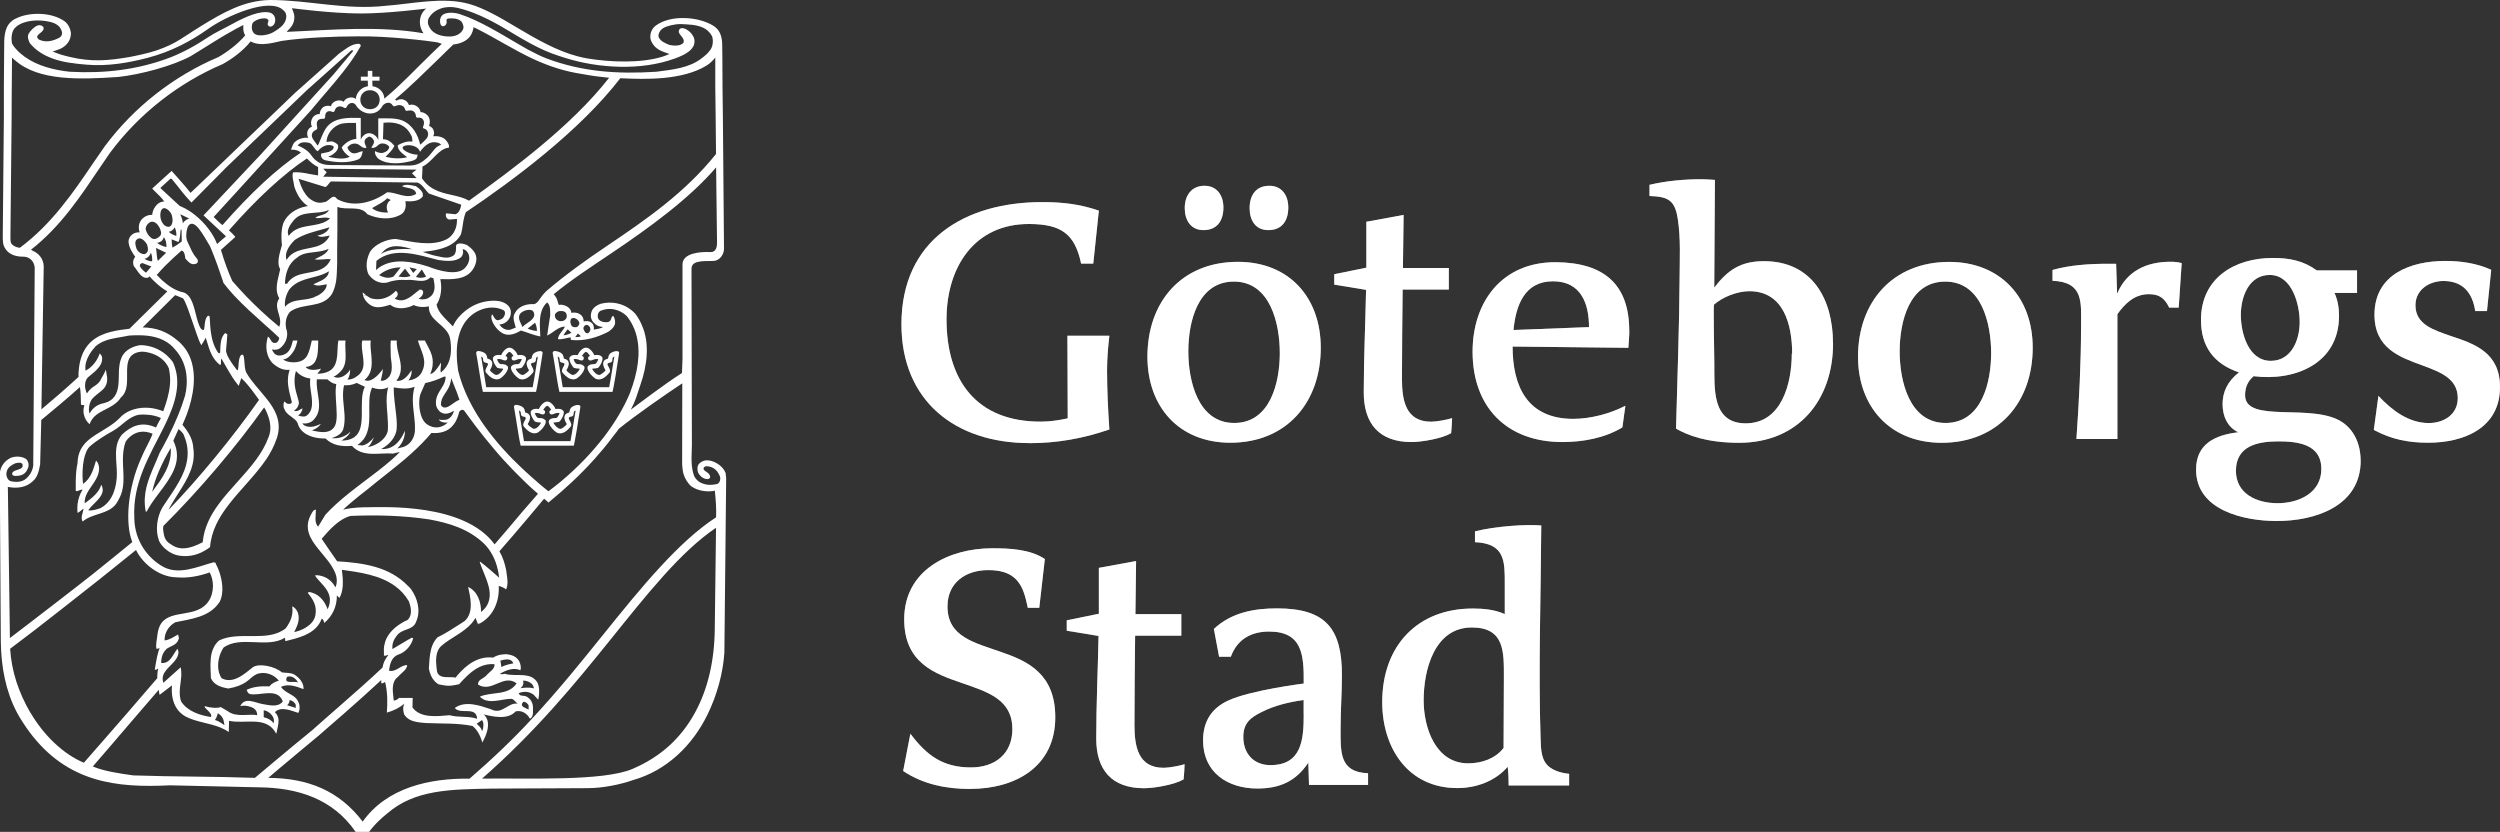 <?xml version="1.0" encoding="UTF-8"?>
<svg id="Layer_2" data-name="Layer 2" xmlns="http://www.w3.org/2000/svg" viewBox="0 0 335.6 111.67">
  <rect x="0" y="0" width="335.6" height="111.67" fill="#333333" stroke="none"/>
  <defs>
    <style>
      .cls-1 {
        opacity: .43;
      }

      .cls-1, .cls-2 {
        fill: #fff;
      }
    </style>
  </defs>
  <g id="Lager_1" data-name="Lager 1">
    <g>
      <polygon class="cls-2" points="74.34 39.69 74.34 39.7 74.33 39.69 74.34 39.69"/>
      <polygon class="cls-2" points="70.93 93.67 70.93 93.68 70.92 93.67 70.93 93.67"/>
      <path class="cls-2" d="M64.44,83.67s-.01.01-.02.01h-.3.32Z"/>
      <path class="cls-2" d="M64.42,83.68c-.08.05-.17.09-.25.13l-.05-.13h.3Z"/>
      <path class="cls-2" d="M64.07,55.69h0s0,0-.01,0h.01Z"/>
      <polygon class="cls-2" points="61.33 47.69 61.33 47.7 61.27 47.7 61.33 47.69"/>
      <path class="cls-2" d="M51.4,49.53s0,.11-.01.16h-.11c.04-.06.08-.11.12-.16Z"/>
      <path class="cls-2" d="M49.24,39.7h-.49c-.04-.15-.06-.3-.06-.45.18.17.36.32.55.45Z"/>
      <path class="cls-2" d="M47,49.6v.09h-.05s.03-.06.05-.09Z"/>
      <path class="cls-2" d="M46.55,14.31s-.02.03-.03.05c.01-.02,0-.05.03-.05Z"/>
      <polygon class="cls-2" points="30.49 30.7 30.49 30.71 30.48 30.7 30.49 30.7"/>
      <polygon class="cls-2" points="25.28 39.69 25.28 39.7 25.27 39.69 25.28 39.69"/>
      <path class="cls-2" d="M19.32,73.68h0s0,0-.01,0h.01Z"/>
      <polygon class="cls-2" points="17.69 47.69 17.69 47.7 17.62 47.7 17.69 47.69"/>
      <path class="cls-2" d="M14.23,49.69h-.04s.02-.06.03-.09v.09Z"/>
      <path class="cls-2" d="M17.62,47.7h.07s-.07,0-.07,0Z"/>
      <path class="cls-2" d="M30.48,30.7h.01s0,0,0,0h-.01Z"/>
      <path class="cls-1" d="M138.18,59.48c-9.89,0-17.17-5.61-17.17-15.95,0-11.39,8.6-16.4,18.89-16.4,2.73,0,5.01.26,7.61,1.14l-.75,7.12h-1.63c-.84-4-2.68-5.28-6.86-5.32-7.43-.09-11.21,5.76-11.21,12.8,0,8.23,4.04,13.73,12.62,13.73,1.23,0,2.46-.18,3.65-.44l-.04-11.09h5.63c-.18,1.54-.31,3.08-.31,4.62,0,2.64.13,5.37.31,7.96-3.52,1.22-7.04,1.84-10.73,1.84h0Z"/>
      <path class="cls-1" d="M171.8,47.4c0,3.86-1.23,9.38-6.12,9.38s-6.16-5.7-6.16-9.6,1.23-9.38,6.12-9.38,6.16,5.65,6.16,9.6h0ZM172.94,27.85c0-1.59-.84-2.91-2.55-2.91-1.8,0-2.64,1.28-2.64,3,0,1.59.75,2.95,2.51,2.95,1.85,0,2.68-1.28,2.68-3.04h0ZM164.23,27.85c0-1.59-.84-2.91-2.55-2.91s-2.64,1.28-2.64,3c0,1.59.79,2.95,2.51,2.95,1.85,0,2.68-1.28,2.68-3.04h0ZM177.3,46.7c0-6.75-4.22-11.55-11.13-11.55-7.57,0-12.14,5.37-12.14,12.73,0,6.71,4.22,11.55,11.13,11.55,7.57,0,12.14-5.41,12.14-12.77v.04h0Z"/>
      <path class="cls-1" d="M194.8,58.15c-1.19.71-3.91,1.19-5.32,1.19-4.35,0-6.41-2.48-6.41-6.65,0-4.61.22-9.22.31-13.78l-4.27-.7v-1.4l4.31-.88v-6.16l5-.92-.09,7.13h6.16v2.89h-6.2c-.04,4-.09,7.99-.09,11.99,0,2.85.48,5.75,3.91,5.75.7,0,2.16-.26,2.82-.48-.04.79-.04,1.15-.13,2.03h0Z"/>
      <path class="cls-1" d="M213.3,43.95v-.04l-10.13.39c.31-3.25,1.45-6.54,5.29-6.54s4.85,3.07,4.85,6.19h0ZM218.71,44.43c0-6.19-3.3-9.18-9.86-9.23-7.22-.04-11.17,5.32-11.17,12.02,0,7.38,4.53,12.12,12.06,12.12,2.73,0,5.68-.53,8.05-1.97l.4-2.9c-2.02,1.05-4.66,1.76-6.99,1.76-6.17,0-8.15-4.35-8.15-9.71l15.54.17c.04-.74.13-1.48.13-2.27h0Z"/>
      <path class="cls-1" d="M240.57,47.48h-.04c0,3.91-1.32,9.35-6.19,9.35-4.61,0-4.17-4.83-4.21-7.99-.04-3.25-.13-7.6-.04-7.95,1.14-1.01,3.12-1.8,4.74-1.8,4.65,0,5.75,4.57,5.75,8.39h0ZM246.06,46.07c0-5.88-2.77-11.01-9.27-11.01-3.07,0-4.83,1.14-6.67,3.55l.09-14.46c-.61-.04-1.23-.09-1.84-.09-2.28,0-4.7.22-6.94.75v1.5c2.46.09,3.39.53,3.78,2.99.44,2.6.26,5.81.26,8-.04,6.71-.31,13.47-.48,20.24,1.53.88,4.08,1.9,8.47,1.9,7.9,0,12.61-5.68,12.61-13.36h0Z"/>
      <path class="cls-1" d="M267.29,47.4c0,3.86-1.23,9.38-6.12,9.38s-6.16-5.7-6.16-9.6,1.23-9.38,6.12-9.38,6.16,5.65,6.16,9.6h0ZM272.87,46.66c0-6.71-4.31-11.5-11.22-11.5-7.57,0-12.23,5.37-12.23,12.73,0,6.71,4.31,11.55,11.22,11.55,7.57,0,12.23-5.41,12.23-12.77h0Z"/>
      <path class="cls-1" d="M292.47,41.29h-1.28c-.62-1.27-1.32-1.8-2.73-1.8-1.94,0-3.21,1.27-4.22,2.68v16.76h-5.5c.35-5.01.62-10.07.62-15.09,0-3.25.4-5.97-3.83-6.15v-1.45c2.33-.66,4.97-.83,7.35-.83h1.19l.13,4.03c1.28-3.07,3.96-4.3,7.17-4.3.53,0,1.01.04,1.5.18l-.4,5.96h0Z"/>
      <path class="cls-1" d="M308.71,43.24c0,2.38-1.1,5.2-3.88,5.2-3,0-4.02-3.7-4.02-6.17s1.1-5.36,3.88-5.36c3,0,4.02,3.95,4.02,6.33h0ZM316.89,61.84c0-2.28-.92-4.09-2.37-5.1-3.91-2.77-13.14.22-13.14-3.69,0-1.01.35-1.89,1.15-2.55,5.52.7,11.46-1.67,11.46-8.1,0-1.15-.18-2.11-.61-3.08h3.03v-3.02h-5.4c-1.85-1.32-3.66-1.67-5.91-1.67-5.16,0-9.64,2.72-9.64,8.31,0,3.57,1.71,5.9,5.1,7.05-1.58,1.23-2.2,2.68-2.2,4.26s.62,3.07,2.11,3.78c-3.08.35-5.67,1.54-5.67,5.01,0,5.49,6.46,6.9,10.83,6.9,5.16,0,11.27-1.98,11.27-8.13v.04h0ZM311.62,62.94c0,3.25-3.05,4.61-5.87,4.61s-5.6-1.27-5.6-4.35c0-3.34,2.91-3.95,5.69-3.95,2.56,0,5.78.35,5.78,3.69h0Z"/>
      <path class="cls-1" d="M325.95,59.43c-2.63,0-4.92-.44-7.29-1.72l.62-4.57c1.8,1.93,4.05,3.65,6.76,3.65,2.01,0,3.89-1.14,3.89-3.34,0-2.59-2.23-3.47-4.72-4.39-3.03-1.1-6.46-2.28-6.46-6.81,0-5.45,4.88-7.22,9.52-7.22,2.1,0,4.21.31,6.15,1.19l-.57,5.54h-1.58c-.35-2.42-1.63-4.04-4.26-4.04-1.92,0-3.76,1.19-3.76,3.25,0,2.55,2.32,3.3,4.85,4.17,3.07,1.01,6.5,2.2,6.5,6.81,0,5.54-4.88,7.48-9.65,7.48h0Z"/>
      <path class="cls-1" d="M130.25,105.91c-3.2,0-6.32-.61-9.01-2.41l.97-5.01c2.2,2.95,4.4,4.53,8.13,4.53,3.2,0,5.56-1.8,5.56-5.15,0-3.96-3.28-4.97-6.7-6.16-3.77-1.28-7.82-2.73-7.82-8.58,0-6.6,5.99-9.53,11.81-9.53,2.41,0,5.09.13,7.07,1.44l-.75,6.55h-1.54c-.09-.35-.13-.66-.22-.97-.62-2.68-1.89-4.09-5.09-4.09-3.02,0-5.47,1.67-5.47,4.88,0,4.09,3.59,4.84,7.22,6.12,3.6,1.23,7.25,2.95,7.25,8.75,0,6.69-5.41,9.62-11.41,9.62h0Z"/>
      <path class="cls-1" d="M158.89,104.62c-1.19.71-3.91,1.19-5.32,1.19-4.35,0-6.41-2.48-6.41-6.65,0-4.61.22-9.22.31-13.79l-4.27-.7v-1.4l4.31-.88v-6.16l5-.92-.09,7.13h6.16v2.89h-6.2c-.04,4-.09,7.99-.09,11.99,0,2.85.48,5.75,3.91,5.75.7,0,2.16-.26,2.82-.48-.04.79-.04,1.15-.13,2.03h0Z"/>
      <path class="cls-1" d="M175.01,95.9c0,3.38-.26,6.81-4.47,6.81-2.24,0-3.64-1.54-3.64-3.78,0-1.89,1.01-2.63,2.45-3.34,1.71-.88,3.73-1.36,5.65-1.62v1.93h0ZM183.65,105.38v-1.58c-3.87-.13-3.69-2.85-3.69-6.06,0-2.37.18-4.74.18-7.11,0-6.28-2.19-8.96-8.72-8.96-3.11,0-6.14.57-8.47,2.76l.7,3.73h1.58c.84-2.33,2.72-3.38,5.13-3.38,4.47,0,4.69,3.12,4.65,6.98,0,0-7.1.88-10.13,2.28-2.2,1.01-3.38,2.77-3.38,5.36,0,4.3,3.3,6.45,7.29,6.45,3.02,0,5.17-.97,6.84-3.47l.09,2.99h7.94Z"/>
      <path class="cls-1" d="M201.88,90.93c0,3.17-.04,6.34-.04,9.47-1.1,1.45-2.95,2.07-4.75,2.07-4.4,0-5.98-4.8-5.98-8.46,0-4.1,1.45-9.78,6.46-9.78,4.44,0,4.31,3.3,4.31,6.7h0ZM210.64,105.42v-1.54c-.92-.09-1.89-.35-2.6-.88-1.14-.84-1.19-2.33-1.23-3.83-.31-9.12.04-19.55.09-28.63-1.94-.18-6.13.09-8.9.79v1.45c4.09.18,4,2.63,4,5.66v4c-1.36-.62-2.86-.75-4.31-.75-7.39,0-12.14,4.98-12.14,12.56,0,6.17,3.47,11.54,10.07,11.54,2.55,0,5.1-.92,6.77-2.86,0,0,.13.88.13,2.51h8.1Z"/>
      <path class="cls-2" d="M138.18,59.48c-9.89,0-17.17-5.61-17.17-15.95,0-11.39,8.6-16.4,18.89-16.4,2.73,0,5.01.26,7.61,1.14l-.75,7.12h-1.63c-.84-4-2.68-5.28-6.86-5.32-7.43-.09-11.21,5.76-11.21,12.8,0,8.23,4.04,13.73,12.62,13.73,1.23,0,2.46-.18,3.65-.44l-.04-11.09h5.63c-.18,1.54-.31,3.08-.31,4.62,0,2.64.13,5.37.31,7.96-3.52,1.22-7.04,1.84-10.73,1.84h0Z"/>
      <path class="cls-2" d="M171.8,47.4c0,3.86-1.23,9.38-6.12,9.38s-6.16-5.7-6.16-9.6,1.23-9.38,6.12-9.38,6.16,5.65,6.16,9.6h0ZM172.94,27.85c0-1.59-.84-2.91-2.55-2.91-1.8,0-2.64,1.28-2.64,3,0,1.59.75,2.95,2.51,2.95,1.85,0,2.68-1.28,2.68-3.04h0ZM164.23,27.85c0-1.59-.84-2.91-2.55-2.91s-2.64,1.28-2.64,3c0,1.59.79,2.95,2.51,2.95,1.85,0,2.68-1.28,2.68-3.04h0ZM177.3,46.7c0-6.75-4.22-11.55-11.13-11.55-7.57,0-12.14,5.37-12.14,12.73,0,6.71,4.22,11.55,11.13,11.55,7.57,0,12.14-5.41,12.14-12.77v.04h0Z"/>
      <path class="cls-2" d="M194.8,58.15c-1.19.71-3.91,1.19-5.32,1.19-4.35,0-6.41-2.48-6.41-6.65,0-4.61.22-9.22.31-13.78l-4.27-.7v-1.4l4.31-.88v-6.16l5-.92-.09,7.13h6.16v2.89h-6.2c-.04,4-.09,7.99-.09,11.99,0,2.85.48,5.75,3.91,5.75.7,0,2.16-.26,2.82-.48-.04.79-.04,1.15-.13,2.03h0Z"/>
      <path class="cls-2" d="M213.3,43.95v-.04l-10.13.39c.31-3.25,1.45-6.54,5.29-6.54s4.85,3.07,4.85,6.19h0ZM218.71,44.43c0-6.19-3.3-9.18-9.86-9.23-7.22-.04-11.17,5.32-11.17,12.02,0,7.38,4.53,12.12,12.06,12.12,2.73,0,5.68-.53,8.05-1.97l.4-2.9c-2.02,1.05-4.66,1.76-6.99,1.76-6.17,0-8.15-4.35-8.15-9.71l15.54.17c.04-.74.13-1.48.13-2.27h0Z"/>
      <path class="cls-2" d="M240.57,47.48h-.04c0,3.91-1.32,9.35-6.19,9.35-4.61,0-4.17-4.83-4.21-7.99-.04-3.25-.13-7.6-.04-7.95,1.14-1.01,3.12-1.8,4.74-1.8,4.65,0,5.75,4.57,5.75,8.39h0ZM246.06,46.07c0-5.88-2.77-11.01-9.27-11.01-3.07,0-4.83,1.14-6.67,3.55l.09-14.46c-.61-.04-1.23-.09-1.84-.09-2.28,0-4.7.22-6.94.75v1.5c2.46.09,3.39.53,3.78,2.99.44,2.6.26,5.81.26,8-.04,6.71-.31,13.47-.48,20.24,1.53.88,4.08,1.9,8.47,1.9,7.9,0,12.61-5.68,12.61-13.36h0Z"/>
      <path class="cls-2" d="M267.29,47.4c0,3.86-1.23,9.38-6.12,9.38s-6.16-5.7-6.16-9.6,1.23-9.38,6.12-9.38,6.16,5.65,6.16,9.6h0ZM272.87,46.66c0-6.71-4.31-11.5-11.22-11.5-7.57,0-12.23,5.37-12.23,12.73,0,6.71,4.31,11.55,11.22,11.55,7.57,0,12.23-5.41,12.23-12.77h0Z"/>
      <path class="cls-2" d="M292.47,41.29h-1.28c-.62-1.27-1.32-1.8-2.73-1.8-1.94,0-3.21,1.27-4.22,2.68v16.76h-5.5c.35-5.01.62-10.07.62-15.09,0-3.25.4-5.97-3.83-6.15v-1.45c2.33-.66,4.97-.83,7.35-.83h1.19l.13,4.03c1.28-3.07,3.96-4.3,7.17-4.3.53,0,1.01.04,1.5.18l-.4,5.96h0Z"/>
      <path class="cls-2" d="M308.71,43.24c0,2.38-1.1,5.2-3.88,5.2-3,0-4.02-3.7-4.02-6.17s1.1-5.36,3.88-5.36c3,0,4.02,3.95,4.02,6.33h0ZM316.89,61.84c0-2.28-.92-4.09-2.37-5.1-3.91-2.77-13.14.22-13.14-3.69,0-1.01.35-1.89,1.15-2.55,5.52.7,11.46-1.67,11.46-8.1,0-1.15-.18-2.11-.61-3.08h3.03v-3.02h-5.4c-1.85-1.32-3.66-1.67-5.91-1.67-5.16,0-9.64,2.72-9.64,8.31,0,3.57,1.71,5.9,5.1,7.05-1.58,1.23-2.2,2.68-2.2,4.26s.62,3.07,2.11,3.78c-3.08.35-5.67,1.54-5.67,5.01,0,5.49,6.46,6.9,10.83,6.9,5.16,0,11.27-1.98,11.27-8.13v.04h0ZM311.62,62.94c0,3.25-3.05,4.61-5.87,4.61s-5.6-1.27-5.6-4.35c0-3.34,2.91-3.95,5.69-3.95,2.56,0,5.78.35,5.78,3.69h0Z"/>
      <path class="cls-2" d="M325.95,59.43c-2.63,0-4.92-.44-7.29-1.72l.62-4.57c1.8,1.93,4.05,3.65,6.76,3.65,2.01,0,3.89-1.14,3.89-3.34,0-2.59-2.23-3.47-4.72-4.39-3.03-1.1-6.46-2.28-6.46-6.81,0-5.45,4.88-7.22,9.52-7.22,2.1,0,4.21.31,6.15,1.19l-.57,5.54h-1.58c-.35-2.42-1.63-4.04-4.26-4.04-1.92,0-3.76,1.19-3.76,3.25,0,2.55,2.32,3.3,4.85,4.17,3.07,1.01,6.5,2.2,6.5,6.81,0,5.54-4.88,7.48-9.65,7.48h0Z"/>
      <path class="cls-2" d="M130.25,105.91c-3.2,0-6.32-.61-9.01-2.41l.97-5.01c2.2,2.95,4.4,4.53,8.13,4.53,3.2,0,5.56-1.8,5.56-5.15,0-3.96-3.28-4.97-6.7-6.16-3.77-1.28-7.82-2.73-7.82-8.58,0-6.6,5.99-9.53,11.81-9.53,2.41,0,5.09.13,7.07,1.44l-.75,6.55h-1.54c-.09-.35-.13-.66-.22-.97-.62-2.68-1.89-4.09-5.09-4.09-3.02,0-5.47,1.67-5.47,4.88,0,4.09,3.59,4.84,7.22,6.12,3.6,1.23,7.25,2.95,7.25,8.75,0,6.69-5.41,9.62-11.41,9.62h0Z"/>
      <path class="cls-2" d="M158.89,104.62c-1.19.71-3.91,1.19-5.32,1.19-4.35,0-6.41-2.48-6.41-6.65,0-4.61.22-9.22.31-13.79l-4.27-.7v-1.4l4.31-.88v-6.16l5-.92-.09,7.13h6.16v2.89h-6.2c-.04,4-.09,7.99-.09,11.99,0,2.85.48,5.75,3.91,5.75.7,0,2.16-.26,2.82-.48-.04.79-.04,1.15-.13,2.03h0Z"/>
      <path class="cls-2" d="M175.01,95.9c0,3.38-.26,6.81-4.47,6.81-2.24,0-3.64-1.54-3.64-3.78,0-1.89,1.01-2.63,2.45-3.34,1.71-.88,3.73-1.36,5.65-1.62v1.93h0ZM183.65,105.38v-1.58c-3.87-.13-3.69-2.85-3.69-6.06,0-2.37.18-4.74.18-7.11,0-6.28-2.19-8.96-8.72-8.96-3.11,0-6.14.57-8.47,2.76l.7,3.73h1.58c.84-2.33,2.72-3.38,5.13-3.38,4.47,0,4.69,3.12,4.65,6.98,0,0-7.1.88-10.13,2.28-2.2,1.01-3.38,2.77-3.38,5.36,0,4.3,3.3,6.45,7.29,6.45,3.02,0,5.17-.97,6.84-3.47l.09,2.99h7.94Z"/>
      <path class="cls-2" d="M201.88,90.93c0,3.17-.04,6.34-.04,9.47-1.1,1.45-2.95,2.07-4.75,2.07-4.4,0-5.98-4.8-5.98-8.46,0-4.1,1.45-9.78,6.46-9.78,4.44,0,4.31,3.3,4.31,6.7h0ZM210.64,105.42v-1.54c-.92-.09-1.89-.35-2.6-.88-1.14-.84-1.19-2.33-1.23-3.83-.31-9.12.04-19.55.09-28.63-1.94-.18-6.13.09-8.9.79v1.45c4.09.18,4,2.63,4,5.66v4c-1.36-.62-2.86-.75-4.31-.75-7.39,0-12.14,4.98-12.14,12.56,0,6.17,3.47,11.54,10.07,11.54,2.55,0,5.1-.92,6.77-2.86,0,0,.13.88.13,2.51h8.1Z"/>
      <path class="cls-2" d="M97.45,63.66c-.32-1.27-2.11-2.15-3.03-1.78-.34.14-.73.37-.78.85-.04.32.01.67.19.92.15.2.35.41.56.51.3.16.75.26.92-.03.07-.19-.05-.39-.15-.51-.26-.31-.8-.46-.71-.77.1-.29.41-.33,1.03-.15.43.17.76.46.97.86.05.08.15.28.18.35.15.41,0,.94-.38,1.07-.72.15-1.33.17-2.02-.11-.52-.2-.94-.65-1.09-1.1l-.04-.12c-.44-1.31-.2-3.21-.22-3.87l-.05-22.47v-1.18c-.02-1.09,1.17-1.09,2.86-1.1,1.01,0,1.51-.99,1.5-1.63l-.15-17.67-.05-3.99-.02-3.97-.02-1.63c0-.93-.15-1.9-.97-2.53-.06-.05-.13-.1-.2-.14-1.97-1.24-5.72-1.54-7.76-.03-.07.06-.15.12-.21.19-.48.48-.65,1.3-.39,1.89.51,1.14,1.43,1.36,2.44,1.73-.37.15-.4.18-.78.31-2.94.97-7.18.79-10.21.29-.4-.07-.89-.17-1.29-.28-2.86-.74-5.64-2.36-8.27-3.92-2.15-1.29-4.33-2.55-6.26-3.1-3.56-1.02-7.62-.04-11.29.23-5.37.6-10.35-.78-15.48-.78-3.54.05-6.41,1.73-9.31,3.51-2.5,1.53-3.19,2.29-5.93,3.25-1.15.4-3.19.81-3.64.89-2.85.5-5.16.68-8,0-.84-.2-1.58-.39-2.35-.75.46-.09.66-.22,1.1-.37.82-.41,1.39-1.13,1.37-2.12-.04-.21-.08-.4-.15-.59-.13-.32-.34-.7-.67-.94-1.69-1.25-4.75-1.32-6.57-.39-.54.22-.97.68-1.19,1.14-.54,1.12-.33,2.79-.39,3.67v.41l-.03,3.71v4.25l-.15,15.92s-.03.99.14,1.4c.62,1.57,2.43,1.46,2.73,1.47.71.03,1.35.59,1.42,1.47l-.2,26.6c-.06.41-.22.82-.46,1.17-.14.2-.31.39-.5.56-.58.48-1.35.5-2.08.33-.33-.11-.55-.51-.57-.9,0-.16.02-.31.07-.45.17-.56.67-.84,1.17-1.06.27-.05.73-.17.92.12.3.93-1.37.6-1.38,1.33,0,.02.01.04.01.06.09.28.79.22,1.15.11.09-.02.18-.05.26-.1h.02c.29-.16.55-.47.64-.77.22-.39.15-.94-.17-1.28-.6-.44-1.49-.43-2.1-.19-.77.37-1.42,1.14-1.47,2.14v.11l.14,22.43c.04,3.4.67,6.66,2.14,9.46.42.8,1.14,1.9,1.69,2.64,5.09,6.84,11.73,7.54,18.86,7.18l11.99.27c5.18.06,9.89,1.53,12.95,5.98h1.81s.73-1.11,2.44-2.48c3.69-3.19,8.44-3.24,14.15-3.33l12.81-.06c1.95-.01,4.26-.46,6.05-1.09,4.38-1.24,7.92-4.54,10-8.84,1.21-2.48,2.07-5.47,2.24-8.3l.24-23.33c0-.15-.04-.47-.07-.57ZM96.26,32.33c.01.66-.04,1.55-.93,1.51-1.32-.07-3.71.13-3.71,1.65v12.57s-.07,2.01-.07,2.01c-2.21,1.39-6.49,4.64-6.49,4.64l-.38.28c.66-1.23.79-1.89,1.28-3.3.23-.66.42-1.33.57-2.01.14-.66.24-1.33.28-1.99.04-.68.02-1.34-.07-2h0c-.1-.7-.28-1.37-.56-2h0c-.22-.55-.51-1.05-.88-1.55-.16-.17-.32-.33-.49-.47-1.16-.96-2.68-1.26-4.15-.9-.44.15-.95.44-1.18.9-.02.04-.04.09-.06.14-.2.54-.14,1.18.41,1.62.1.1.2.19.31.25.24.13.51.19.81.21-.32.24-.8.26-1.24.36.03-.22.01-.4-.04-.56h0c-.2-.51-.77-.69-1.32-.53.01-1.05-1.03-1.32-1.65-1.16-.01-.13-.04-.24-.08-.33-.32-.67-1.26-.85-1.6-.73-.18-.39-.18-.82-.5-1.2,0,0-.09-.17-.2-.24,2.4-1.97,5.02-3.66,7.8-5.54,5-3.36,10.42-7.29,14.01-11.49l.12,9.86ZM65.59,78.68c.31,1.24.24,2.49-1.01,3.47,0-1.38-.48-2.78-1.74-3.36.29,1.33.82,3.43-.46,4.57-.16.11-.33.22-.5.33-.99.64-2.08,1.35-3.15,1.87-.58.6-.84,1.34-.97,2.13-.12.68-.14,1.39-.19,2.06.06.32.15.63.28.93.2.45.51.86.98,1.17,0,0,.91.21,1.38.21.47.01,1.42-.21,1.42-.21.37-.41.74-.81,1.13-1.17,1.02-.95,2.16-1.64,3.61-1.52.12.63-.73,1.07-1.08,1.52h-.01c-.36.42-1.16.54-1.11,1.22,1.86,1.16,3.39-1.5,5.18-.17-1.09,1.69-3.34,1.09-4.94,1.79.06.06.13.12.19.17,1.13.88,2.74.12,4.04.12.34.02.56.43.83.65-1.28-.19-2.08,1.55-3.56.75-1.45-.48-3.43-1.21-4.86-.17.75.95,2.9-.31,3,1.45-1.19-.41-2.47-.14-3.7-.48-1.65.14-3.9.44-4.98-1.04l.03-1.28h-1.84c-.18.19-.4.33-.71.36-.01-.12-.02-.24-.03-.36-.11-.99-.29-2.19.61-2.83.05-.06.1-.12.16-.18.42-.44,1.03-.8,1.07-1.39-.87-.05-1.45.96-2.44.75.1-.85.32-1.79,1.21-2.16.16-.05.32-.11.47-.19.76-.41,1.38-1.2,1.56-2.01-.24-.19-.41.12-.63.17l-2.15,1.28c-.07-.7.17-1.28.58-1.79.67-.94,1.95-.7,2.5-1.65.04-.08.08-.16.11-.26.66-1.45.15-3.17-.7-4.35-.11-.14-.22-.26-.36-.39h-.01c-2.48-2.61-5.99-3.13-9.54-3.34l-1.15-1.66-.93-1.36c1.04-1.21,2.32-2.66,3.87-3.07,3.43-.15,7.15-.06,10.59.47,2.71.5,5.26,1.27,7.34,3.25.23.23.43.47.61.71.84,1.14,1.25,2.45,1.42,3.86-.84-.7-1.66-1.5-2.56-2.15l-.05.07c.31.96.9,2.09,1.18,3.21ZM64.77,98.07l-.08.05c-.05-.39-.41-.68-.7-.97l.71-.49c.29.31.21,1.02.07,1.41ZM43.49,78.69c.66.79,1.14,1.72.49,3.1-.41-1.19-1.28-2.18-2.53-2.32l-.13.12c.75.94,1.24,1.74,1.02,3-.08.42-.29.79-.59,1.1-.6.62-1.52,1.01-2.26,1.17.18-.38.38-.76.5-1.17.13-.44.17-.92,0-1.44-.17-.37-.36-.68-.77-.85.14.83-.06,1.6-.44,2.29-.12.22-.27.45-.43.66-2.47,1.94-6.19.29-8.93,1.62-.54.47-.85,1.06-1.01,1.71-.22.93-.16,2-.11,3,0,.12.01.23.01.35.41.96,1.43,1.23,2.32,1.4,2.32-.4,2.78-1.27,3.49-1.75h.01c.19-.13.39-.23.64-.28.65-.14,1.3-.02,1.85.29h.02c.3.18.57.41.79.68-.48.14-.99.38-1.25.77-1.06-.05-2.16.02-3.06.46.05.24.2.53.49.58,1.19.22,3.21-.7,4.1.5.1.12.18.3.25.49-.65.82-1.75.5-2.73.34-.98-.16-2.37-1.02-2.98.29.65-.21,1.54.1,1.79.27.37.26.47.52.49.94-.98-.23-2.81.34-3.92-.52l-.97-.57c-.53.18-1.42.1-2.13-.12-.29.19,1.12.92.8,1.45-1.45-.22-3.14-.75-3.99-2.08-.06-.16-.1-.31-.13-.48h0c-.19-1.01.1-2.04.15-3.01h0c0-.39,0-.75-.09-1.1l-1.23,1.1-1.09.98c-.12-.37-.12-.69-.03-.98.35-1.11,1.9-1.78,2.05-2.99,0-.07.01-.13.01-.19l-.12-.42c-.16.17-.29.39-.43.61-.41.66-.83,1.41-1.77,1.31,0-.49.08-.93.28-1.32.12-.22.27-.41.47-.6.55-.36,1.35-.5,1.57-1.23.14-.22-.03-.46-.05-.68-.58.32-1.14.73-1.81.8-.05-.87.42-1.76,1.18-2.28.08-.06.17-.11.27-.16,2.15-.46,4.57-.68,5.92-2.71.33-.62.42-1.38.37-2.13-.08-1.18-.5-2.36-.88-3,.08-.19-.16-.12-.24-.22-2.2.58-4.86,1.89-7.08.46-.95-.59-1.73-1.35-2.33-2.24,0,0,0-.01-.01-.01-.79-1.2-1.24-2.59-1.27-4.08-.03-.66-.02-1.29.03-1.91h0c.09-1.05.3-2.05.59-3h0c.31-1.04.71-2.03,1.16-3h0c.47-1.03.99-2.01,1.5-3,.21-.4.41-.81.62-1.21.28-.57.57-1.17.83-1.79.54-1.27.96-2.63,1.03-4,.03-.67-.02-1.35-.2-2.01-.09-.36-.22-.72-.38-1.08-.25-.33-.53-.64-.83-.91-.97-.85-2.18-1.34-3.53-1.36-.9.12-1.89.57-2.37,1.36-.08.11-.14.24-.19.38-.21.48-.28,1.02-.32,1.61h0c-.03.68-.01,1.36-.08,2h0c-.13,1.11-.52,2.07-1.92,2.44-.85.14-1.51.61-1.94,1.38-.22-.41-.05-1.62.44-2.06.72-.74,1.47-1.04,1.77-1.76.1-.23.15-.49.15-.81,0-.08,0-.16-.01-.24l-.16-.95h-.04c-.17.49-.49.93-.72,1.41-.19.29-.38.46-.57.6-.37.25-.75.42-1.22,1.13-.18-.37-.26-.77-.25-1.13.01-.44.15-.82.42-1.06.34-.29.75-.6,1.1-.95.51-.51.9-1.11.74-1.83-.03-.05-.06-.11-.09-.16-.05-.09-.11-.17-.2-.25-.03.08-.06.17-.09.25-.32.77-.89,1.55-1.67,1.99-.05.03-.1.06-.15.08,0-.03,0-.05,0-.08-.09-.72.12-1.37.47-1.99h0c.24-.43.54-.82.87-1.19.43-.38.92-.63,1.44-.81.96-.33,2.03-.41,3.03-.64,1.65-.11,3.31-.07,4.69.64.59.29,1.12.71,1.58,1.29.2.22.38.46.54.71.4.6.66,1.28.82,1.99.14.65.18,1.33.14,2.01-.03.48-.1.96-.22,1.44-.26.86-.56,1.72-.9,2.55-.41,1.01-.88,2.02-1.38,3-.36.7-.74,1.42-1.13,2.11-.12.3-.24.61-.37.9-.42.98-.87,1.97-1.2,3-.3.94-.48,1.94-.42,3,.02.32.06.65.13.99h.12c.17-.33.36-.66.58-.99.66-1,1.49-1.98,2.17-3,.64-.95,1.16-1.93,1.29-3h0c.02-.18.03-.35.03-.53,0-.64-.15-1.3-.49-2.01.07-.15.14-.31.21-.46.17-.36.34-.73.49-1.09.29.24.63.51.75.92.02.06.05.11.07.17.41,1.05.48,2.05.34,3-.15,1.05-.57,2.04-1.11,3-.58,1.04-1.29,2.03-1.93,3-.1.13-.19.27-.27.41-.75,1.26-1,3.09-.46,4.52.2.4.49.77.84,1.07.55.49,1.24.82,1.94.91,1.39.2,2.64-.18,3.71-.91h.02c.12-.08.22-.16.33-.25.17-2.19,1.21-4.03,2.55-5.75.79-1.03,1.69-2.01,2.56-3,.87-.98,1.7-1.96,2.41-3h.01c.6-.91,1.09-1.83,1.42-2.83.02-.06.04-.11.06-.17h0c.34-1.13.24-2.11-.1-3h0c-.57-1.48-1.79-2.71-2.85-4-.44-.53-.85-1.07-1.17-1.64-.06-.1-.11-.23-.14-.37-.17-.68-.11-1.7-.29-1.99-.04-.06-.09-.09-.15-.08s-.11.04-.16.08c-.39.36-.28,1.77-.43,1.99-.02.03-.06.03-.1,0t-.02-.02c-.41-.53-.99-1.31-1.29-1.97h0c-.11-.28-.17-.51-.16-.71l.11-1.29.06-.81-.29-.17c-.28.26-.44.6-.53.98-.11.49-.12,1.05-.14,1.58-.01.21-.17.19-.29.05-.35-.5-.58-1.05-.74-1.63-.17-.65-.26-1.32-.31-2h0c-.03-.41-.05-.8-.07-1.18-.07-.17-.29-.17-.34,0-.24.26-.3.77-.34,1.18-.03.33-.05.59-.14.61-.31.02-.49-.38-.59-.62-.24-.58-.39-1.3-.58-2.01-.2-.77-.45-1.51-.87-1.98h-.01c-.22-.26-.49-.43-.83-.48-.97-.23-1.9-.88-2.62-1.53h-.01c-.3-.28-.56-.55-.78-.79l.15-.14c.31-.36.64-.71.98-1.06h0c.69-.7,1.42-1.36,2.14-2,.02-.02.05-.04.06-.05.05.01.08.02.12.04.32.17.35.75.39,1.03.44.46.8.98,1.52.66.29-.24.17-.52-.05-.77-.26-.29-.44-.6-.6-.91-.21-.4-.36-.81-.57-1.22-.25-.49-.2-1.27-.05-1.78.06-.19.13-.34.2-.43.39-.47.88-.15,1.36.43.56.69,1.12,1.76,1.5,2.36.09.21.18.43.27.64.26.66.52,1.32.76,2,.24.66.47,1.33.69,2,.03.1.06.2.09.29.46.6.94,1.17,1.44,1.71.64.68,1.32,1.34,2,1.98.74.68,1.49,1.35,2.23,2.02.61.53,1.22,1.08,1.81,1.65,0,.12-.04.24-.09.35-.06.12-.14.23-.25.3-.43.15-.62-.05-.77-.3,0,0,0-.01-.01-.01-.11-.2-.21-.4-.39-.49-.05.17-.1.33-.13.5-.14.67-.11,1.37.11,2,.14.4.36.77.66,1.08.65.56,1.35.97,2.27.87,0,.02-.01.03-.01.04h0c-.23.69-.26,1.35-.19,2.01.09.76.3,1.51.49,2.26.07.27-.55.41-.82.09l-.17-.16c-.17.29-.17.77,0,1.04.03.08.07.16.11.23.12.21.29.38.48.54h.01c.52.43,1.15.73,1.26,1.38.33.86,1.15,1.37,2.08,1.62.52.13,1.06.18,1.57.17.95.94,2.18,1.11,3.56.99,1.45,1.62,3.69.88,5.51,1.04l.92-.22c-.34.35-.7.7-1.07,1.02-1.2,1.05-2.5,2.02-3.8,3-1.26.95-2.52,1.92-3.7,2.99-.49.44-.96.92-1.42,1.41l-.99,1.62c-.55-.65-.29-1.4-.29-2.27-.31-.1-.53.41-.67.65-.97,1.8-.12,3.23.99,4.6.8,1.01,1.74,1.98,2.2,3.07.27.53.39,1.31.16,1.93-.02.05-.04.1-.07.15-.02-.05-.05-.1-.08-.15-.53-.92-1.39-1.38-2.33-1.47l-.34.02c.3.48.8.93,1.22,1.45ZM36.77,96.66h0c.02.15,0,.28-.06.42-.09-.15-.23-.3-.42-.42-.24-.17-.54-.3-.89-.37v-.94c.59.06,1.31.65,1.37,1.31ZM30.13,97.35s-.66-.51-1.21-.68c0,0-.05,0-.06-.02.3-.44.38-.91.38-.91.46.27.66.59.76.92.07.24.09.48.13.69ZM15.59,61.69c.04.83.14,1.67.08,2.46-.01.18-.03.36-.06.54-.17,1.13-.55,2.23-1.39,3-.22.2-.46.38-.75.53-.51.17-1.09.36-1.62.29.18-.28.43-.55.7-.82h.01c.78-.79,1.62-1.56,1.03-2.62-.31,1.07-1.23,1.77-2.15,2.45l-.07.05c-.08-1.11.71-1.95,1.3-2.88.37-.59.67-1.2.63-1.94-.05-.34-.14-.68-.41-.92-.3.97-.57,2.07-1.41,2.86-.1.09-.21.18-.33.26-.01-.08-.02-.17-.03-.26-.09-.96-.05-2.07.14-3,.16-.77.42-1.42.81-1.77.45-.41,1.06-.84,1.67-1.23.5-.32.99-.61,1.4-.83,1.21-.67,2.11-1.93,3.45-2.17.04-.01.07-.01.1-.02,0,0,.57-.06,1.3.02.5.05,1.08.17,1.61.43-.35.6-.48.91-.66,1.27-1.92-.88-3.34-.19-4.55.93-.1.11-.27.37-.27.37-.56.88-.59,1.92-.53,3ZM22.64,68.42c.11-.26.18-.37.39-.73.57-.99,1.26-1.97,1.84-3,.53-.95.96-1.93,1.1-3h0c.06-.53.06-1.05-.03-1.6-.03-.51-.16-.97-.35-1.4-.27-.61-.66-1.15-1.1-1.67.19-.41.38-.86.56-1.33.46-1.23.83-2.61.94-4h0c.06-.69.05-1.36-.04-2.01-.09-.69-.27-1.36-.56-1.99-.2-.41-.44-.81-.75-1.17-.1-.13-.21-.24-.32-.36-.16-.17-.33-.32-.51-.47-1.39-1.17-2.84-1.71-4.66-1.74l4.36-4.33.19.07.8.33c.17.03.46.73.8,1.65.22.62.47,1.33.7,2.01.26.76.51,1.51.71,2.01.11.25.2.45.27.56.02.04.04.07.06.08l.38-.64.2-.35c.04.11.07.23.11.35.2.68.4,1.37.73,2,.26.49.6.95,1.1,1.32.21-.21.02-.63.17-.87.29.5.57,1.02.88,1.54.4.69.83,1.38,1.35,2.01.03.03.06.07.09.11l.03-.11.31-.93c.31.28.61.6.88.93.61.72.97,1.27,1.5,1.99-3.41,4.87-8.18,10.68-12.12,14.74ZM35.46,54.7c.24.37.3.54.48.99.37.96.52,2.04.11,3-.01.02-.02.05-.03.07-.39,1.05-.96,2.01-1.63,2.93-.76,1.04-1.64,2.02-2.52,3-.88.98-1.77,1.96-2.52,2.99-1.12,1.52-1.96,3.17-2.14,5.11-.78.4-1.73.82-2.65.82-.45,0-.89-.1-1.31-.34-.54-.39-1.17-.52-1.32-1.93-.05-.43-.06-.4,0-.74,4.73-4.69,9.87-10.74,13.52-15.9ZM22.92,60.14c.04.54,0,1.05-.11,1.54h0c-.24,1.1-.79,2.08-1.42,3.01-.31.44-.64.88-.96,1.33.09-.45.22-.89.36-1.33.33-1.02.77-2.02,1.27-3,.27-.53.56-1.04.86-1.55ZM19.11,35.31l1.01.39.2.07-.72.84c-.24-.18-.75-.59-.82-.91-.03-.17.05-.31.33-.39ZM18.53,33.7c-.08-.09-.15-.2-.2-.3-.09-.34-.29-.82-.05-1.16.54-.63,1.19.12,1.46.58.08.27.17.6.09.87-.05.16-.16.32-.38.41-.36.05-.7-.13-.92-.4ZM19.4,34.73c.45-.07.73-.44.86-.8.13.26.21.81.16,1.15-.31.03-.81-.18-1.02-.35ZM20.32,31.96c-.39-.32-.63-.68-.75-1.12-.01-.04-.02-.08-.02-.13.01-.35.34-.87.81-.95.56-.03.9.5,1.12.92,0,.01,0,.02,0,.03.11.3.27.66,0,.97-.32.31-.73.57-1.16.28ZM29.24,30.7c.51.47.96.89,1.1,1.02-.41.33-1.2,1.04-1.2,1.04-.25-.68-.66-1.39-1.16-2.05-.99-1.3-2.36-2.45-3.71-3-.04-.02-.09-.04-.14-.06l-2.1-1.94-.51-.48,1.35-1.23h.17c.47.56.91,1.13,1.36,1.7.41.5.83,1.01,1.3,1.49l1.47-1.48,2.97-3,.08-.09,3.04-2.91,5.22-5,2.72-2.61,2.68-2.39,3.3-2.96c.07.03.19-.04.24.08l-2.41,2.88-.2.24-4.33,4.76-4.54,5-1,1.1-1.79,1.9-4.7,5-1.13,1.2s1.05.98,1.92,1.79ZM31.58,31.79c-.24-.3-.48-.54-.85-.87,3.74-4.26,7.32-7.56,10.47-9.65.46.48.96.91,1.5,1.15v1.13c-1.11-.14-2.2-.51-3.36-.41-.19.6.1,1.28.17,1.91.07.22.15.44.25.66.33.75.83,1.46,1.57,1.95-.11.02-.21.04-.32.06-1.22.25-2.39.96-2.95,2.17-.1.25-.16.53-.21.82-.11.72-.08,1.52,0,2.18-.07.26-.15.54-.23.83-.18.66-.33,1.37-.18,2,.04.15.1.29.17.43-.1.49-.25,1.02-.36,1.56-.13.67-.18,1.38.08,2.01.04.11.1.22.16.33-.39.56-.34,1.1-.2,1.65.17.65.46,1.31.25,2.01-.01.04-.03.1-.05.16-.06-.05-.12-.1-.18-.15-.78-.64-1.55-1.32-2.3-2.02-.68-.64-1.36-1.3-2.01-1.98-.62-.65-1.23-1.32-1.82-2h0c-.3-.67-.57-1.33-.81-2-.24-.66-.46-1.32-.66-2h0c-.01-.08-.03-.12-.05-.18l1.94-1.74ZM30.48,30.7h.01s-.01,0-.01,0ZM42.58,17.01c-.18-.63.06-1.11.78-1.06.25.02.29-.13.29-.34,0-.58.42-.82.9-.62.21.08.32.07.4-.19.15-.5.66-.67,1.16-.38.26.15.34.11.45-.11.28-.58.94-.64,1.21-.2.13.24.34.46.57.65.39.31.89.48,1.34.48.56,0,.98-.21,1.29-.52h0c.18-.19.3-.35.41-.56.24-.26.51-.37.75-.37s.42.12.55.31c.15.23.26.2.47.11.57-.26,1.12,0,1.22.45.09.37.41.15.7.16.43,0,.72.28.76.74.02.26.17.25.37.23.55-.05.88.49.64,1.1-.05.13-.11.21-.02.32.08.07.13.03.26.1.49.26.48.94.18,1.29-.16.19-.63.66-.85.82-.29-1.28-1.01-2.67-2.41-3.25-.92-.36-2.16-.28-3.22-.28v2.92c-.15-.49-.65-.93-1.25-.93-.49,0-.94.43-1.1.87v-2.92c-1.61-.04-3.43-.1-4.51,1.17-.61.7-1.12,2.51-1.29,2.53-.15-.17-.39-.58-.56-.78-.38-.52-.23-1.07.32-1.3.22-.09.23-.21.17-.43ZM49.67,12.11c.79,0,1.3.57,1.3,1.28s-.5,1.27-1.29,1.27-1.31-.56-1.31-1.27.51-1.28,1.3-1.28ZM60.35,29.47l.99-.08c.02.47-.04.91-.19,1.32-.22.6-.62,1.1-1.21,1.42-2.06,1.01-4.67.31-6.8-.05-1.26,0-2.82.75-3.4,1.63-.05.07-.1.15-.13.23-.26.56-.42,1.16-.39,1.77.01.35.08.7.22,1.06.25.39.6.72,1,.94.46.24,1,.34,1.54.22.25-.09.48-.16.73-.22h.04c.55-.13,1.11-.17,1.75-.12,1.15-.16,2.37.56,3.29-.36l.39.12c.03.11.05.23.07.36.12.63.2,1.43-.35,2-.14.14-.32.26-.54.37-.3.13-.87.16-1.16.01.19-.1.33-.23.44-.38.26-.38.24-.81-.21-.83h-.1c-.35.27-.7.57-1.04.83-.72.53-1.44.86-2.32.37.17-.1.3-.23.37-.37.11-.24.06-.5-.2-.67-.25.27-.52.49-.82.67-.74.44-1.62.59-2.54.33-.19-.1-.36-.21-.54-.33h-.49c.17.56.66,1.1,1.2,1.37.77.36,1.72.04,2.44-.17.94.79,2.44.43,3.15.04.56.28,1.33.33,2.03.17-.01.21.01.39.05.57h0c.21.87.95,1.42,1.63,2.02.55.5,1.07,1.04,1.18,1.83.01.06.02.11.03.16.09.68.12,1.36.02,2-.11.73-.4,1.42-.96,2-.1.1-.21.2-.33.3-.04-.08-.05-.18-.05-.3h0c0-.34.1-.73.05-1.03,0,0-.31.58-.7,1.03-.23.27-.48.48-.72.51.07-.18.13-.35.17-.51.23-.79.19-1.43.03-1.99-.21-.73-.62-1.34-.94-2h-.93c.18.68.51,1.33.7,2,.18.62.24,1.27-.06,1.98-.02.02-.03.06-.04.09-.27.78-1.09,1.21-1.87,1.29.53-.7.42-1.36.42-1.36-.37.53-.97,1.4-1.76,1.42l-.28-.02c.37-.46.54-.94.59-1.41.07-.66-.09-1.32-.25-1.99-.16-.66-.33-1.33-.29-2h-.8c-.07.63,0,1.31,0,2,0,.07,0,.14,0,.21.07.58.19,1.2.11,1.78-.04.29-.13.57-.3.83-.31.39-.68.63-1.16.58.09-.47.25-.96.28-1.41h-.11c-.58.76-1.5,1.71-2.35,1.32.47-.4.72-.84.85-1.32.17-.63.13-1.31.07-1.99-.07-.69-.16-1.36-.08-2h0s-1.14,0-1.14,0c-.13.65-.01,1.33.08,2,.1.71.18,1.39-.09,1.99-.15.34-.42.65-.87.92-.24.2-.82.39-1.11.32.23-.25.36-.81.36-1.24h-.05c-.33.54-1.25,1.32-2.17.86.29-.11.59-.33.86-.62.08-.08.16-.16.23-.24.46-.58.54-1.27.53-1.99,0-.67-.09-1.36-.02-2h-.96c-.11.6-.09,1.32-.15,2-.08.79-.26,1.53-.89,1.99-.4.28-.96.46-1.78.48,0,0,.21-.25.37-.48.05-.07.1-.14.13-.21-.63.19-1.68.32-2.08-.24.58,0,1.19-.36,1.38-.92.09-.2.15-.4.2-.62h0c.12-.65.09-1.33.12-2h-.86c-.17.72-.31,1.45-.61,2-.1.17-.21.32-.35.45-.77.7-2.34.55-2.9.1.37-.03.7-.25.98-.55.2-.22.38-.47.52-.71.2-.4.34-.83.43-1.29h0s-.3,0-.3,0h-.31c-.21.81-.41,1.62-1.27,1.92-.09.03-.18.06-.26.07-.19.03-.35.04-.5.01-.44-.1-.66-.49-.78-.8.46.11.91-.01,1.1-.18.31-.24.59-.6.77-1.02.2-.49.25-1.06.03-1.61-.03-.13-.04-.26-.05-.39-.05-.68.13-1.33.56-1.84.09-.06.17-.12.26-.18,1.62-.97,3.95-.39,5.2-1.98.06-.08.12-.16.18-.25.3-.54.46-1.13.56-1.75.09-.65.11-1.33.13-2,0-.11,0-.21.01-.32v-1.68s.03-3,.03-3v-2.94c1.22.51,3.11-.26,4.03.99,1.38.63,3.1.83,4.47.05.4-.22.62-.62.67-1.1h0c.02-.23,0-.45-.04-.69.87.03,1.79.03,2.32-.63.07-.26.01-.49-.12-.68-.19-.29-.52-.52-.79-.72-.36-.06-.78-.18-1.17-.18-.25,0-.49.05-.7.18.54.29,1.44.19,1.79.71.06.08.1.2.12.33-1.28.78-2.56-.22-3.89-.22-1.93,1.38-4.5,2.11-6.72.92-.61-.92-1.14.46-1.79.41-.8.25-1.48-.12-2.03-.58-.27-.26-.48-.55-.66-.85-.32-.55-.53-1.15-.7-1.71l3.6,1.11c.32-.14.49-.58.75-.75l10.23.13,1.4.02c.52.19.89.75,1.26,1.2.08.1.16.19.25.27l4.35,1.5c-.01.08-.03.15-.05.23-.1.44-.27.87-.72,1.05l-1.26-.12c-.15.32.08.85.46.83ZM62.16,33.7c0-.08-.04-.17-.07-.25.2.01.38.1.52.24.18.17.31.42.35.63.11.52-.04.99-.32,1.38-.06.09-.13.18-.21.26-1.04,1.11-3.53.39-4.98-.19-.08-.03-.16-.05-.24-.07-1.86-.58-4.18-1-5.95-.01-.28.14-.54.34-.78.56l.02-.55.03-.68c2.35-1.96,5.76-.77,8.3-.12.99.14,2.24.29,3.02-.34.23-.19.35-.52.31-.86ZM54.37,36.06l.75.99c-.5.19-1.08.19-1.62.07l.87-1.06ZM52.83,37.12s-.1.06-.27.1c-.58.17-1.18-.02-1.67-.29.78-.68,1.86-1.04,2.9-1.04l-.96,1.23ZM54.96,35.89l.99.23-.48.52-.51-.75ZM56.62,36.18l.58.94c-.38.22-.96.22-1.37.05l.79-.99ZM51.99,33.7c-.36.12-.63.26-.88.4.12-.12.24-.25.39-.4.54-.53,1.43-1.03,3.84-.25-1.69-.09-2.68.04-3.35.25ZM60.11,56.73c-.83.75-1.85.89-2.82.21-.37-.27-.63-.72-.79-1.25h0c-.32-1.05-.27-2.32-.02-2.89l.49-1.11.11-.26c.87-.19,1.72-.48,2.52-.87h.22c0,.43-.12.79-.3,1.13-.42.79-1.12,1.45-.99,2.64.06.52.79,1.85,2.35.83l.05-.05c-.03.2-.1.4-.21.58-.17.29-.42.52-.73.63-.32.07-.83.07-1.09,0,.24.39.8.43,1.21.41ZM59.7,54.71c-.22,0-.44-.15-.51-.37-.02-1.1.78-1.57,1.18-2.64.1-.27.17-.57.2-.94.11.31.24.62.37.94.26.63.53,1.29.74,1.97-.7.24-1.42,1.08-1.98,1.04ZM53.91,58.69c-.54.87-1.36,1.67-2.73,1.59.69-.38,1.31-.91,1.7-1.59.1-.18.19-.37.26-.58.19-.56.15-1.44.04-2.42-.13-1.2-.34-2.55-.33-3.68,1.02.15,1.86.27,2.81-.09-.39,1.28-.23,2.52-.08,3.77.08.69.15,1.38.12,2.08-.01.33-.08.64-.2.92-.3.74-.91,1.26-1.71,1.4l-.46.12c.49-.47.78-.98.92-1.52.08-.28.12-.57.12-.87-.13.27-.28.58-.46.87ZM48.62,59.8l-.63-.07c.44-.3.77-.65,1-1.04.51-.87.59-1.93.59-3h0c0-1.35-.11-2.69.37-3.66.61.22,1.45.35,2.15-.04-.32,1.32-.19,2.5-.09,3.69.05.69.1,1.4.05,2.14-.07.31-.21.61-.41.87-.53.7-1.44,1.19-2.28,1.33.46-.35.62-.92.84-1.33-.39.49-.96,1.02-1.59,1.11ZM45.83,58.69c-.42.13-.88.18-1.32.12.11-.03.24-.07.36-.12.52-.2,1.03-.54,1.21-1.09.18-.64.2-1.27.17-1.91h0c-.07-1.32-.38-2.62-.07-3.97.27.01.53,0,.78-.03.31-.05.61-.14.91-.29l.62.29.49.23c-.51.99-.39,2.43-.41,3.77-.02,1.24-.15,2.39-1.01,3-.4.28-.95.45-1.72.46.18-.14.4-.29.62-.46h0c.24-.21.47-.45.58-.75-.31.33-.74.6-1.22.75ZM40.79,57.07l-.22-.24c.58.09,1.26-.08,1.62-.58.16-.18.29-.37.38-.56.58-1.19.04-2.66-.05-4-.01-.26-.01-.52.01-.77h1.41c.36.29.72.61,1.21.63-.01.05-.02.09-.03.14-.18,1.17.08,2.75.08,4,0,.75-.09,1.38-.42,1.74-.63.82-1.84.58-2.75.39-.05-.07-.13-.05-.2-.05.44-.12.95-.41,1.24-.87-.66.31-1.53.63-2.28.17ZM39.46,55.12c.32-.17.56-.49.65-.9.09-.4-.4-1.33-.54-2.52-.06-.59-.05-1.23.16-1.91,0,0,.65.89,1.93,1.02-.05.27-.05.57-.03.89.11,1.38.69,3.08-.35,4-.06.05-.13.1-.2.15-.37.15-.8.02-1.09-.1.04,0,.07-.03.11-.05.29-.16.47-.59.52-.87-.34.07-.7.53-1.16.29ZM43.86,29.22l.46.08c-1.13,1.1-2.96.81-4.36,1.41-.46.2-.87.49-1.2.96-.16-.31-.15-.64-.04-.96.12-.34.34-.68.57-.95,1.14-1.67,3.34-.85,4.86-1.58-.33.75-1.25.63-1.83,1.04.43.17.99-.07,1.54,0ZM39.58,32.2c1.21-.79,2.61-1.1,3.98-1.49.22-.07.45-.13.67-.2-.03.06-.06.14-.1.2-.31.54-.94.82-1.52.91.48.34,1.16.07,1.66,0-.87,1.81-2.81,1.5-4.34,2.09-.57.22-1.08.56-1.46,1.2-.14-.42-.1-.82.04-1.2h0c.21-.57.63-1.07,1.07-1.51ZM38.84,35.7c.26-.44.61-.84,1.08-1.14.81-.73,2.03-.61,3.26-.86.31-.07.63-.15.94-.29-.05.1-.1.2-.16.29-.4.54-1.15.81-1.72,1.1.66.17,1.41-.1,2.16,0-.17.38-.38.67-.63.9-1.34,1.23-3.68.58-4.94,2-.1.11-.2.24-.29.39h-.29c0-.13.01-.26.02-.39.06-.7.23-1.39.57-2ZM38.43,39.7c.1-.3.23-.57.4-.84.46-.57,1.01-.91,1.61-1.16h.02c1.2-.5,2.58-.57,3.69-1.28-.04.63-.53,1-1.08,1.28-.34.16-.7.31-1,.46.54.34,1.24.08,1.79,0,.03.66-.65,1.24-1.26,1.54-.06.03-.13.06-.19.08-1.28.73-3.09.15-4.16,1.41-.04-.55.02-1.04.18-1.49ZM52.1,28.52c-.7.05-1.62-.1-2.15-.58.13-.08.26-.16.39-.23.56-.32,1.15-.59,1.64-1.1l.48.24c-.35.19-.51.52-.54.86-.02.3.05.61.18.81ZM55.93,23.91l-12.54-.19.47-.59-.48-.48,12.54.12-.05.04-.57.44.63.66ZM58.9,25.69h-.02c-.86-.35-1.64-.84-2.23-1.76l.06-1.23v-.34c1.32-.58,2.12-2.42,3.55-2.54.01-.04.02-.09.02-.2-.02-.28-.21-.54-.41-.79-.41-.51-1.21-.59-1.72-.54.23-.39.08-.84-.09-1.07-.11-.12-.22-.21-.46-.34.09-.19.23-.89-.18-1.36-.35-.39-.8-.49-.97-.47,0-.12-.06-.27-.13-.4-.06-.1-.12-.18-.18-.24-.21-.19-.67-.5-1.24-.3-.1-.3-.32-.6-.72-.73-.41-.15-.75,0-.98.14,0,0-.08-.12-.16-.17.06-.05.02-.01.07-.06,1.91-1.62,3.8-3.48,5.8-5.42.68-.66,1.32-1.31,1.95-1.9.83-.08,1.93-.43,2.42-1.37.14-.28.21-.53.24-.68.03-.13.06-.27.06-.27.14.07.28.13.41.2,2.59,1.29,5.02,2.88,7.64,4.09,2.07.95,4.21,1.66,6.55,2,0,0,1.63.3,2.18.34.39.04.86.11,1.41.16-5.18,6.62-13.22,12.46-18.52,16.29-.19.13-.21.14-.29.21-1.22-.7-2.74-.73-4.05-1.25ZM54.66,21.1c-.94.26-1.98.17-2.9-.05.39-.41.9-.87,1.14-1.38.02-.04.03-.07.04-.1-.43-.53-.9-.88-1.53-.88l.07-2.21c1.53-.17,2.92.18,3.64,1.55.22.31.22.59.24.98-.77-.1-1.35.17-1.96.48-.01.07,0,.13,0,.19.08.59.82,1.1,1.25,1.41ZM46.95,21.05c-.82.43-2.03.17-2.9,0,.43-.17.9-.44,1.19-.87.07-.15.16-.28.16-.47h0c0-.1-.03-.21-.07-.31-.3-.27-.67-.45-.92-.42-.25.03-.56.08-.56.08,0,0-.03-.09.02-.36.17-.89.91-1.77,1.88-2.07.3-.09.97-.14,1.54-.13h.49s.02.33.02.33l.03,1.82c-.77.05-1.43.5-1.91,1.07-.02.02-.04.05-.05.07.16.5.59.95,1.09,1.26ZM42.08,19.7c.17.23.32.48.57.6.18-.21.4-.42.67-.59h.01s0-.01.01-.01c.39-.23.89-.33,1.39-.1.03.04.04.07.05.11.09.35-.41.58-.67.69l-.99.21c-.12.39.11.78.53.9,1.4.31,3.12.43,4.47-.12.42-.22.48-.7.58-1.09-.46.02-1.04.51-1.57.17-.27-.22-.46-.43-.48-.72.01-.01.02-.03.04-.04.35-.36.76-.53,1.25-.39.2.05.4.25.62.39.2.13.41.21.65.11-.02-.03-.04-.07-.06-.11-.11-.22-.22-.56-.21-.7.03-.43.39-.55.63-.68.4.1.64.48.64.67,0,.26-.17.52-.3.71-.02.04-.05.07-.07.11.25.08.45.01.63-.11h.02c.22-.16.39-.36.56-.41.55-.15,1.06.15,1.19.4.01.02.01.03.02.05-.14.51-.46.62-.74.73-.5.21-1.18-.2-1.18-.2-.06.38.18.83.49,1.06,1.28.85,3.1.62,4.51.25.31-.14.7-.18.71-.83-.78.04-2.27-.62-1.96-1.04h0s.01-.01.01-.01c.21-.25,1.08-.33,1.69,0h.01c.27.15.48.35.58.67.14-.22.34-.46.57-.67.27-.26.6-.48.93-.57.51-.14,1.23.04,1.33.31-.16.03-.34.13-.54.26-.45.32-.88,1.16-1.57,1.67-.8.69-1.45.84-2.19.84-3.44,0-6.26-.06-9.67-.06-.95,0-1.81.06-2.55-.42-.67-.45-.71-.67-1.05-1.09-.36-.44-.83-.72-1.31-.96-.13-.07-.27-.12-.38-.16.42-.58,1.15-.43,1.58-.35.25.11.4.31.54.51ZM23.96,32.49c.24-.48.22-1.09.29-1.65h.12l.03,1.57c-.41.33-.8.59-1.24.83-.1-.36-.1-.75-.12-1.11l.92.36ZM22.66,31.12c.27-.06.5-.2.66-.41h.01c.05-.08.09-.13.12-.2.03.06.05.13.08.19.1.29.17.63.14.97-.32-.08-.77-.3-1.01-.55ZM24.2,28.76l1.21.58c-.29.05-.68.32-.87.63,0-.43-.19-.82-.34-1.21ZM23.04,28.81c.14.49.22,1.02-.07,1.45-.25.34-.68.15-.92-.04-.49-.49-.63-1.19-.46-1.87.36-.94,1.26-.02,1.45.46ZM22.34,33.17c-.33-.07-.91-.26-1.23-.56.49-.13.75-.31.88-.78.32.43.37.93.35,1.34ZM21.81,33.7l.49.23-1.11,1.09c-.13-.37-.15-.86-.19-1.32-.02-.15-.03-.29-.06-.42l.87.42ZM66.39,73.07c-4.08-5.58-14.98-4.98-16.93-4.98-.76,0-2.19.02-3.4.33,1.12-1.09,3.51-2.92,3.51-2.92.32-.27.65-.54.98-.8,1.24-1,2.51-1.97,3.73-3,1.09-.93,2.14-1.9,3.13-3h0c.18-.2.33-.39.5-.58,1.04.09,2.22-.12,2.95-1.09.34-.41.52-.86.67-1.33.03-.12.07-.24.1-.36.1-.29.48-.44.68-.22.14.19.28.39.42.58.74,1.01,1.49,2.01,2.28,2.99.82,1.01,1.66,2.03,2.55,3.01.93,1.02,1.9,2.02,2.92,3,.62.59.97.93,1.64,1.5l.1.08c-.68.78-1.39,1.58-2.13,2.45-1.25,1.48-2.54,3.03-3.7,4.35ZM72.11,64.69c-1.11-.95-2.2-1.96-3.24-3.01h-.01c-.94-.97-1.84-1.95-2.67-2.99-.78-.97-1.49-1.96-2.13-3,0,0,0-.01-.01-.01-.78-1.28-1.45-2.61-1.96-3.99h0c-.23-.65-.43-1.28-.59-1.93,0-.02-.01-.05-.01-.08-.09-.65-.16-1.31-.17-1.99h-.06.06c-.02-.68.02-1.36.14-2h0c.13-.72.35-1.39.69-2,.24-.43.55-.83.92-1.18.37-.34.8-.63,1.27-.84,1.02-.46,2.21-.55,3.25-.03.02.01.04.02.05.03.24.19.16.63,0,.84-.14.26-.37.37-.7.46-.61.17-.79-1.03-.92-.7-.16.36.02.92.36,1.42.26.4.61.76.97.97.8.56,1.84.17,2.57-.29.87.24,1.69.63,2.61.8-.02-.47-.05-.97-.06-1.48-.01-.7.03-1.4.26-2.02.15-.4.37-.77.72-1.07.3.25.38.65.4,1.07.01.22.01.45.01.67l-.21,1.35-.2,1.36c.82-.39,1.5-1.21,2.39-1.21-.26.58-.89,1.01-.94,1.69.56.07,1.14-.17,1.69-.24l.05.34c1.84.21,3.56-.35,5.01-1.09.33-.23.66-.47.82-.85h.01s.03-.06.04-.09c.13-.4.02-.88-.2-1.21-.41.14-.1.85-.91.87-.44,0-.95-.12-1.12-.54-.12-.38-.03-.85.41-1.04.02,0,.04,0,.05,0,.71-.29,1.5-.26,2.2,0,.45.17.86.43,1.19.76.32.4.59.82.8,1.26.32.63.52,1.3.64,1.99h0c.12.66.15,1.33.13,2.01-.03.67-.11,1.33-.24,1.99-.14.68-.32,1.36-.53,2-.12.37-.25.75-.39,1.11-.41.98-.91,1.95-1.47,2.9-.61,1.03-1.29,2.03-2.04,3-.8,1.04-1.67,2.04-2.59,3-1.02,1.06-2.11,2.07-3.23,3-.53.43-1.06.85-1.6,1.25-.51-.4-1.01-.82-1.51-1.25ZM71.71,42.4c-.19.6-.89.9-1.36,1.29-.08.06-.15.13-.22.21-.02-.07-.05-.13-.08-.2-.22-.48-.57-1-.25-1.55.13-.18.41-.37.72-.47.33-.1.69-.13.93,0,.18.12.3.35.26.72ZM71.83,43.32c.06.12.11.25.15.38.07.24.1.49.09.73-.42-.04-.82-.13-1.24-.32l.52-.41.48-.38ZM77.66,43.7c-.06.07-.12.13-.2.2-.23.04-.57.07-.75-.2-.03-.04-.05-.09-.07-.14-.06-.19-.1-.37-.05-.58.13-.56.99-.25,1.16.29.05.18,0,.31-.09.43ZM77.97,45.13c-.14.12-.48.12-.75.12l.36-.48.39.36ZM76.71,44.67c-.26.14-.71.34-1.07.34.15-.24.29-.49.57-.8l.5.46ZM75.48,43.1c-.64.11-1.03-.36-.99-.81.03-.28.31-.4.53-.52.44-.05.94-.03,1.04.46.12.41-.15.79-.58.87ZM78.38,43.85c.04-.06.08-.11.13-.15.15-.13.33-.1.48,0,.17.12.29.34.26.56-.05.29-.29.63-.63.41-.19-.24-.41-.53-.24-.82ZM96.02,7.71v.33s0,3.72,0,3.72l.05,3.97.05,4.94c-4.14,5.18-9.37,8.79-14.52,12.26-3,2.02-5.69,3.95-8.23,6.12,0,.01-.46.45-.62.69-.33.4-.53.92-1.04,1.09-.85-.06-1.8.17-2.37.86-.06.08-.12.17-.17.26-.3.44-.29.84-.01,1.76.03.08.05.16.08.26l-.76.3c-.41.06-.85-.05-1.25-.46l-.08-.1-.11-.15c.59-.05,1.08-.32,1.39-.93.11-.23.19-.59.13-.94-.04-.21-.13-.42-.29-.6-.87-.97-2.56-.79-3.7-.47-.7.2-1.42.57-2.06,1.07-.7.55-1.31,1.24-1.66,2.01-.02.03-.04.07-.05.11-.03-.04-.06-.06-.1-.1h-.01c-.61-.66-1.35-1.27-1.78-2.02-.14-.24-.25-.5-.31-.78.23-.37.39-.77.5-1.2h0c.15-.66.17-1.34.05-2,0-.08-.03-.16-.04-.24,1.42.02,3.38.16,4.35-1.28.1-.15.2-.31.27-.48h0c.22-.5.32-1.04.09-1.6-.07-.15-.15-.27-.24-.4h0c-.25-.34-.58-.59-.91-.83-.49-.19-1.27-.36-1.45.07,0,.26.01.52-.03.76-.04.18-.1.36-.21.52-.85.63-1.56.28-2.56.1-.45-.08-1.11-.35-1.68-.51.28-.03.55-.06.83-.11h.07c1.64-.24,3.4-.69,4.24-2.26.06-.23.11-.47.16-.72.14-.8.16-1.43.5-2.25,6.36-4.27,15.3-10.92,20.73-17.98,3.4.17,8.36.29,11.61-1.72.43-.26.88-.73,1.15-1.06ZM57.61,2.35c.67-1.11,2.18-1.66,3.79-1.3,2.19.5,4.41,1.62,6.33,2.76,2.36,1.4,4.71,2.89,7.32,3.7.25.08.64.2.9.29,4.37,1.36,10.11,1.73,14.68.04.17-.07.35-.13.52-.2.74-.31,1.84-.86,2.04-1.74.08-.4.07-.74-.22-1.18-.26-.42-.77-.83-1.2-.92-.27-.06-.44,0-.54.11-.24.34-.06.59.19.89.21.25.51.62.3.97-.39.42-1.23.4-1.86.26-.51-.22-1.11-.43-1.41-.98-.18-.34.09-.96.53-1.24.02-.02.05-.04.08-.05.47-.28,1.49-.53,2.29-.53.99.05,2.17.05,3.13.53.45.22.85.62,1.1,1.09.18.46.2,1.42-.36,2.02-.3.37-.45.49-.79.77l-.25.19c-1.63,1.28-3.82,1.51-6.07,1.8-5.24.34-10.01,0-14.78-1.8-.8-.3-1.69-.78-2.45-1.17-1.7-.95-3.45-2.05-5.18-2.98-1.3-.7-2.61-1.33-3.93-1.77-.65-.22-1.64-.31-2.22,0-.42.23-.61.84-.39,1.39.08.16.17.22.33.22.17,0,.31-.14.39-.25.13-.18.07-.42.06-.58,0-.14.11-.19.38-.22.55-.02,1.11-.01,1.61.4.19.25.31.63.29.84h0c-.01.12-.04.17-.09.28-.32.64-1.07.91-1.78.91-1.04,0-2.14-.28-2.66-1.17-.01-.02-.08-.16-.08-.16-.21-.35-.24-.85,0-1.24ZM39,3.71c.34-.4.53-.85.51-1.53-.02-.42-.21-.69-.31-1.08,0,0,5.23.71,9.28.71,3.63,0,8.75-.66,8.75-.66-.39.28-.85.86-.87,1.81,0,.24.05.56.13.8.13.36.19.46.36.71-6.04-1.04-12.31-.45-18.38-.19.22-.24.31-.31.53-.56ZM1.98,3.77c.07-.07.14-.14.22-.2,1.03-.86,2.99-1.02,4.62-.61.61.15.98.43,1.2.69.08.1.18.31.23.42.11.26.17.67-.23.96-.78.42-1.78.77-2.79.28-.81-.66.74-.88.62-1.59-.02-.11-.11-.26-.46-.33-.35-.05-.6.15-.83.33-.29.23-.53.49-.7.79-.24.39-.04.97.17,1.31.81.97,1.82,1.58,2.96,2.01,1.36.52,2.97.71,4.63.85,2.83.24,5.6-.24,8.25-.93,3.08-.81,5.76-2.22,8.13-3.91,2.33-1.66,8.21-4.29,10.04-2.46.65.49.47,1.55-.33,2.23-.38.33-.96.7-1.3.85-.63.27-1.8.47-2.28.04-.22-.21-.31-.48-.33-.79-.01-.21.03-.44.12-.63.23-.29.76-.55,1.27-.6.4-.04.64-.05.83.2,0,0,.05.2-.06.37-.07.15,0,.32,0,.32.28.46.89.08.97-.47.09-.63-.2-1.03-.66-1.2-1.28-.31-3.09.41-5.19,1.57-.91.51-2.25,1.12-3.18,1.75-1.59,1.07-3.5,2.12-5.28,2.78-4.18,1.55-8.56,2.09-13.27,1.83-2.12-.23-4.31-.78-6-1.99-.65-.47-1.28-1.01-1.73-1.78-.15-.68-.08-1.6.36-2.09ZM2.65,33.26c-.47-.03-.98-.3-1.13-.58-.09-.17-.12-.22-.12-.99,0-.3.1-8.98.16-15.92.01-1.45,0-2.81.02-4,.01-1.9.03-3.01.03-3.66,0-.25,0-.37,0-.37.15.15.29.26.43.37,3.14,2.78,8.74,2.57,13.85,2.22,3.13-.34,7.35-1.52,9.69-2.78,2.05-1.23,3.99-2.54,6.08-3.67.43-.23.59-.32,1.02-.53-.02.09-.03.32-.02.53.01.21.06.59.26.86-.94,1.15-2.5,2.3-3.6,2.92-5.95,2.53-11.26,6.63-15.25,11.97-.42.6-1.1,1.58-1.52,2.2-2.79,4.13-5.65,8.28-9.88,11.43ZM4.33,33.6c-.08-.03-.07-.03-.18-.07,4.03-3.15,6.64-7.15,9.35-11.16.42-.62.88-1.3,1.29-1.89,3.93-5.26,9.21-9.36,15.09-11.87,1.18-.65,2.7-1.71,3.76-3.05,1.4.79,3.44.04,4.32-.09,3.01-.43,6.87-.58,10-.59h.19c3.75-.06,9.26.58,10.55.8.42.14.57.19.61.2-.5.47-.82.79-1.35,1.29-2.18,2.11-4.13,4.22-6.18,5.91,0,0-.15.12-.19.16.01-.64-.51-1.52-1.59-1.67l-.02-.74h.97v-.54h-.97v-.78h-.61s0,.1,0,.1v.68h-.93v.54h.93l.02.75c-1.16.16-1.66,1.25-1.62,1.73-.33-.41-1.4-.27-1.62.36-.45-.38-1.53-.21-1.72.59-.49-.16-1.02-.01-1.25.33-.28.35-.26.67-.25.72-.32-.03-.66.13-.87.36-.29.34-.42.91-.18,1.34-.41.1-.9.72-.5,1.51-.27-.11-1.17.02-1.63.41-.34.2-.44.51-.55.81-.04.12-.09.24-.15.35.56-.02.98.08,1.35.39-3.22,2.13-6.75,5.42-10.54,9.74-.47-.37-.77-.71-1.18-1.09l1.27-1.39,1.83-2,2.73-3,2.74-3,4.21-4.62.28-.31s.03-.04.05-.07h.01c1.39-1.69,2.86-3.31,4.19-5,.9-1.14,1.73-2.3,2.42-3.54.08-.17-.12-.29-.24-.33-1.06.02-1.84.77-2.66,1.33l-2.84,2.54-3.09,2.75-2.34,2.25-5.23,5-3.13,3-3.14,3-.16.15c-.04-.05-.08-.1-.12-.15-.73-.94-1.62-1.88-2.42-2.8l-2.61,2.37c.13.15.27.29.42.43.43.42.89.84,1.2,1.31-.52,0-.93.29-1.21.69-.24.33-.38.73-.41,1.1-.82-.06-1.92.63-1.78,1.9.02.15.05.3.1.46-1-.1-1.61.74-1.48,1.43.07.42.22.77.41,1.11.14.25.3.49.48.74-.31.3-.36.86-.19,1.25.5.56,1.01,1.8,1.93,1.53l.17-.17c.2.23.4.44.62.65.64.61,1.08.96,1.77,1.38l-5.07,5,.2-.02c-1.87.23-3.77.45-5.21,1.64-.41.34-.77.77-1.06,1.29-.13.22-.24.45-.33.71-.23.61-.37,1.3-.42,1.99h0c-.03.43-.05.48-.02.86-1.54,1.42-3.66,3.26-4.99,4.36l.31-19.19c-.02-1.07-.75-1.83-1.54-2.12ZM1.05,65.57v-.21c1.24.25,2.49.08,3.36-.77.3-.25.49-.57.63-.9.18-.44.27-.91.35-1.36l.15-5.95c1.18-.98,3.49-2.88,5.19-4.42,0,.02.01.05.01.07.09.51.13,1.47.13,2.3l.46.08c-.15.42-.16.87-.06,1.28.11.48.37.92.76,1.26.19-.56.51-.95.9-1.26,1.01-.79,2.49-1.07,3.29-2.32.51-.44.72-1.03.8-1.68h0c.07-.67.03-1.36.04-2.01.02-.8.13-1.53.64-1.99h-.07.07s0,0,0,0c.3-.27.73-.44,1.35-.49.65.03,1.31.19,1.89.48.73.35,1.35.93,1.71,1.72.02.09.04.18.06.27.14.68.16,1.37.1,2.02-.11,1.22-.49,2.39-.9,3.52-1.99-.82-4.08-.54-5.38.47-.14.1-.27.23-.39.36-.98,1.02-2.24,1.64-3.32,2.34-.15.1-.3.2-.45.31-.99.7-1.76,1.56-1.93,3,0,.15-.03.31-.03.48-.18.81-.23,1.66-.24,2.52v1.21c.31.12.58-.22.92-.17-.37.57-.59,1.26-.68,1.95-.04.39-.04.79,0,1.17.29-.12.53-.39.8-.58-.02.5-.44,1.16-.12,1.74,1.33-1.13,3.35-.93,4.46-2.32h0c.16-.22.3-.44.41-.7.42-.73.57-1.5.61-2.3.05-.98-.07-1.99-.07-3h0c.01-.84.08-1.66.39-2.44.15-.22.31-.39.49-.56h.01c.84-.78,1.93-.97,3.1-.46-.06.15-.12.3-.19.46-.39.89-.94,1.8-1.31,2.73-.04.09-.08.18-.12.27-.4.9-.76,1.93-1.03,3-.25.98-.44,1.99-.54,3-.19,1.94-.05,3.81.46,5.08-.91.74-3.84,3.13-5.17,4.19-2.28,1.81-8.58,6.65-8.64,6.69l-2.62,2-.27-20.08ZM4.08,95.68c-1.59-2.75-2.53-5.55-2.72-8.59l3.5-2.66c.06-.04,6.24-4.86,8.52-6.68,1.27-1.01,3.85-3.08,4.88-3.92.01.03.03.05.04.08.89,1.79,3.1,3.56,5.38,3.59,1.57.14,3.09-.17,4.47-.66.29.54.44,1.19.44,1.84-.01.75-.21,1.49-.61,2.06-1.56,2.27-4.98,1.02-6.33,2.93-.25.36-.43.85-.51,1.49-.05.66-.29,1.36-.12,1.96l.41-.12c-.09.22-.16.44-.22.67-.2.7-.29,1.47-.43,2.19.16.17.31-.08.46-.12-.07.25-.11.58-.12.93-.01.26-.02.22,0,.36-1.24,1.43-2.69,3.13-4.03,4.68-1.91,2.21-4.01,4.59-5.83,6.68-2.78-1.16-5.4-3.7-7.16-6.71ZM34.21,104.42c-5.53-.2-10.75-.14-16.31-.33-2.02-.28-3.94-.57-5.44-1.2,1.78-2.05,3.56-4.14,5.42-6.31,1.22-1.41,2.3-2.67,3.43-3.98.06.37.06.48.11.68l1.67-1.28c-.05.55-.04,1.12.07,1.67.2,1.01.72,1.93,1.74,2.51.37.19.76.34,1.15.47,1.56.5,3.27.65,4.66,1.61l.04-1.5c2.16.49,5.04-.77,6.34,1.75.12-.62.33-1.27.3-1.86-.03-.38-.16-.73-.49-1.05.84-.84,2.2-.19,3.14.1.22-.36.24-.97.05-1.38-.1-.27-.25-.48-.43-.65-.57-.54-1.43-.74-1.94-1.45.92-.51,2.13-.05,3.02.29.07-.72-.44-1.41-1.07-1.85-.05-.04-.11-.08-.16-.11-.48-.27-1.11-.2-1.67-.29-.94-.83-3.15-1.28-3.94-.66-.43.35-.9.74-1.39,1.06-.85.55-1.78.89-2.75.4-.08-.13-.16-.26-.22-.4-.4-.9-.31-2.04.08-2.99.11-.26.24-.5.38-.73,2.3-1.67,5.86.15,8.25-1.33l.05.46c1.66-.41,3.64-.85,4.59-2.4.11-.19.21-.4.3-.62.21.05.29.36.34.58,1.11-.94,1.71-2.23,1.69-3.7l.34.34c.28-.45.4-1.01.45-1.6.05-.73-.03-1.51-.11-2.18,2.45.34,5.13.72,7.13,2.18.73.53,1.36,1.2,1.86,2.06.29.77.51,1.84-.17,2.49-.28.12-.58.27-.86.45-1.09.66-2.07,1.69-2.26,2.93-.09.32-.07.7-.06,1.07,0,.11,0,.21,0,.31.19.17.36-.09.58-.04-.5.7-.67,1.05-.76,1.66-1.66,1.58-4,3.64-6.04,5.42-1.13,1-2.43,2.11-3.37,2.97-1.84,1.5-3.69,3.03-5.54,4.59l-2.18,1.83ZM38.54,94.67c.2-.15.32-.41.34-.7.34.07.7.31.82.65v.41l-1.16-.36ZM38.54,90.85c.7-.22,1.19.29,1.5.8-.34-.34-2.08.33-1.5-.8ZM95.95,84.46c-.05,4.33-.95,8.08-2.65,11.2-1.88,3.44-4.61,5.94-8.4,7.56-3.92,1.68-14.06,1.22-20.19,1.3,7.23-6.35,12.37-12.61,17.13-18.52,5.04-6.25,9.51-11.94,14.28-15.15l-.17,13.6ZM96.12,69.45c-4.99,3.23-9.99,9.33-15.16,15.76-2.85,3.54-5.92,7.36-9.49,11.21-2.49,2.71-5.35,5.44-8.44,8.11-5.3-.08-11.08,1.17-14.34,5.76-3.16-4.14-7.3-5.83-12.68-5.87l1.32-1.12c1.86-1.55,3.68-3.1,5.53-4.62.96-.86,2.12-1.84,3.25-2.83,1.84-1.62,3.49-3.09,5.07-4.56v.43c.15.05.36-.07.51-.17.18.65.26,1.39.29,2.12.02.67,0,1.36-.05,1.99.87-.24,1.67-.63,2.37-1.21-.26.44-.19.97-.05,1.45.22.36.51.59.85.76.61.29,1.36.34,2.06.4,2.1.1,4.2-.02,6.26.39.63.46,1.11,1.41,1.33,2.23.43-.81.99-2.02.67-3.02-.07-.23-.19-.45-.38-.66l-.12-.1c1.21.29,3.24.78,4.31-.41.84-.17,1.52.29,1.91.99.09-.04.16-.1.22-.17.28-.35.16-1,.19-1.4-.02-.48-.23-.94-.61-1.23h-.01c-.08-.07-.16-.13-.25-.17-.32-.2-.95.02-1.04-.46.67-.29,1.45-.24,2.03.24l.35.39.23.24c.02-.08.03-.16.05-.24.12-.67.13-1.5-.17-2.08-.39-.62-.95-.85-1.58-.93-.92-.13-1.98.05-2.82-.23-.2.12-.51.04-.66.04.8-.5,1.91-.94,2.78-.5.15-.34.03-.87-.17-1.24-.36-.63-1.01-.84-1.66-.92-.55,0-1.26.08-1.82.46-1.95-.25-3.56.91-4.81,2.39-.08.1-.16.2-.24.3-.61-.17-1.59.09-2.14-.3-.17-.12-.29-.3-.35-.57-.1-.77-.21-1.66.01-2.42h0c.1-.38.28-.7.57-.97,1.27-1.11,2.95-1.75,4.07-3.03.19-.23.37-.47.52-.74l.29.74h.32s-.01,0-.02,0h.02c1.79-.98,2.62-2.96,2.51-5v-.02s.05,0,.08.02c.33.09.64.23.91.44.07-.15.11-.29.14-.44h0c.14-.72-.06-1.48-.14-2.18-.17-.84-.44-1.71-.9-2.5,1.19-1.35,2.58-2.98,3.86-4.5.75-.87,1.47-1.77,2.14-2.55.24.19.42.35.59.51,1.07-.88,2.14-1.81,3.18-2.78,1.02-.96,2-1.95,2.94-3h.01c.87-.98,1.69-1.96,2.46-3,.34-.46.54-.64.84-1.11,2.29-1.85,6.12-4.51,8.53-6.11l-.02,10.72c0,.41.09,1.14.18,1.44.2.65.61,1.31,1.07,1.68.85.61,2.21.79,3.14.57.13,1.29.21,2.31.17,3.55ZM70.26,94.21c.31-.02.55.22.7.46v.58c-.39-.24-1.31-.39-.7-1.04ZM70.23,91.35c.28.02,1.37.17,1.43,1.06-.75-.22-1.79-.02-1.79-.02.35-.29.45-.62.36-1.04ZM67.17,88.68c.55-.15,1.45-.4,1.74.37,0,0-1.17.19-1.59.51l-.15-.88Z"/>
      <path class="cls-2" d="M72.84,47.32c0-.06-.03-.09-.07-.12-.17-.12-.5-.06-.71.02l-.04.02c-.54.2-.59.52-.63.73-.02.13-.04.16-.09.19-.05.03-.18.06-.18.06-.14.05-.23.1-.31.23-.01.01-.06.1-.09.18-.11.4.18.89.28,1.03.01,0,.01.02.01.04-.02.05-.1.21-.61.55-.11.07-.22.1-.34.07-.26-.05-.56-.33-.8-.72-.03-.06-.03-.08-.03-.08.02-.04.21-.05.32-.05.14-.01.26-.03.37-.06h.03s.07-.03.11-.07c.25-.26.48-.71.54-1.03.03-.15.02-.28-.03-.35-.21-.32-.67-.36-1.06-.28-.13-.35-.62-1.01-1.12-1.01s-.99.66-1.12,1.01c-.39-.08-.85-.04-1.05.27-.06.07-.07.21-.04.36.06.33.3.77.55,1.04.03.03.07.04.11.05h.03c.1.04.22.06.36.07.11,0,.3.01.32.05,0,0,0,.02-.03.08-.24.39-.54.67-.8.72-.12.03-.23,0-.34-.07-.51-.34-.59-.5-.6-.55-.01-.02-.01-.03,0-.04.12-.18.39-.64.28-1.03-.02-.09-.08-.17-.08-.17-.08-.13-.18-.19-.32-.25l-.18-.06c-.06-.01-.07-.05-.09-.18-.03-.21-.09-.53-.63-.73-.26-.09-.6-.19-.75-.06-.03.02-.06.09-.08.14s-.02.1,0,.14c.05.29.11.55.15.85l.15.9v.03c.09.6.2,1.29.32,1.95.07.45.16.9.26,1.35v.06h7.15s.01-.07.01-.07c.1-.44.19-.89.26-1.34.12-.63.22-1.27.31-1.9,0,0,.1-.67.16-.99.04-.29.08-.56.13-.85.01-.07.01-.07,0-.13ZM71.65,51.15l-.14.83h-3.12s-3.12,0-3.12,0l-.68-4.11c.23.08.26.22.26.38v.04c.02.17.05.34.31.39.26.04.35.1.35.22-.01.08-.07.2-.14.32-.14.26-.32.58-.1.83.19.22.45.49.75.68l.04.02c.09.05.16.08.24.11.08.03.17.05.27.06h.02s.04.01.07.01c.15,0,.3-.03.46-.1.41-.26.91-.78,1.05-1.28.05-.15.04-.3-.03-.39-.01-.01-.04-.03-.06-.05-.05-.05-.11-.09-.19-.13-.07-.04-.13-.06-.24-.08-.04,0-.13-.02-.16-.02h-.08c-.23,0-.35.03-.57-.37-.03-.06-.1-.2-.09-.29.04-.04.35-.04.57.03l.08.03c.07.03.15.07.24.09.06.02.11.02.15.02.08,0,.13-.02.14-.02.11-.05.17-.17.17-.32,0-.16-.11-.2-.18-.23-.02-.01-.05-.02-.05-.03,0,0-.01,0,0-.03.16-.26.38-.52.52-.52s.36.25.52.51c.01.03,0,.04,0,.04,0,.01-.03.02-.05.03-.07.03-.18.07-.18.23s.05.27.17.32c.05.01.1.02.14.02.07,0,.15-.02.15-.02.09-.02.17-.06.26-.09.02-.01.04-.02.06-.03.22-.07.52-.07.57-.03.02.03,0,.05,0,.07s-.05.11-.08.16c-.01.01-.02.04-.03.05-.21.39-.27.37-.5.38-.1,0-.17.01-.25.02-.1.02-.19.04-.28.08-.07.04-.13.08-.18.12-.01.01-.03.02-.04.04-.09.11-.1.26-.05.41.14.5.64,1.02,1.06,1.29.83.36,1.49-.39,1.84-.79.22-.24.05-.56-.1-.82-.06-.12-.13-.24-.14-.32,0-.13.09-.19.36-.23.25-.05.29-.22.3-.39v-.04c.01-.16.03-.3.26-.38l-.54,3.28Z"/>
      <path class="cls-2" d="M83.11,47.32c0-.06-.03-.09-.07-.12-.17-.12-.5-.06-.71.02l-.04.02c-.54.2-.59.52-.63.73-.02.13-.04.16-.09.19-.05.03-.18.06-.18.06-.14.05-.23.1-.31.23-.01.01-.06.1-.09.18-.11.4.18.89.28,1.03.01,0,.01.02.01.04-.02.05-.1.21-.61.55-.11.07-.22.1-.34.07-.26-.05-.56-.33-.8-.72-.03-.06-.03-.08-.03-.08.02-.04.21-.05.32-.05.14-.01.26-.03.37-.06h.03s.07-.03.11-.07c.25-.26.48-.71.54-1.03.03-.15.02-.28-.03-.35-.21-.32-.67-.36-1.06-.28-.13-.35-.62-1.01-1.12-1.01s-.99.66-1.12,1.01c-.39-.08-.85-.04-1.05.27-.06.07-.07.21-.04.36.06.33.3.77.55,1.04.03.03.07.04.11.05h.03c.1.04.22.06.36.07.11,0,.3.01.32.05,0,0,0,.02-.03.08-.24.39-.54.67-.8.72-.12.03-.23,0-.34-.07-.51-.34-.59-.5-.6-.55-.01-.02-.01-.03,0-.04.12-.18.39-.64.28-1.03-.02-.09-.08-.17-.08-.17-.08-.13-.18-.19-.32-.25l-.18-.06c-.06-.01-.07-.05-.09-.18-.03-.21-.09-.53-.63-.73-.26-.09-.6-.19-.75-.06-.03.02-.06.09-.08.14s-.02.1,0,.14c.05.29.11.55.15.85l.15.9v.03c.09.6.2,1.29.32,1.95.07.45.16.9.26,1.35v.06h7.15s.01-.07.01-.07c.1-.44.19-.89.26-1.34.12-.63.22-1.27.31-1.9,0,0,.1-.67.16-.99.04-.29.08-.56.13-.85.01-.07.01-.07,0-.13ZM81.92,51.15l-.14.83h-3.12s-3.12,0-3.12,0l-.68-4.11c.23.08.26.22.26.38v.04c.02.17.05.34.31.39.26.04.35.1.35.22-.01.08-.07.2-.14.32-.14.26-.32.58-.1.83.19.22.45.49.75.68l.04.02c.09.05.16.08.24.11.08.03.17.05.27.06h.02s.04.01.07.01c.15,0,.3-.03.46-.1.41-.26.91-.78,1.05-1.28.05-.15.04-.3-.03-.39-.01-.01-.04-.03-.06-.05-.05-.05-.11-.09-.19-.13-.07-.04-.13-.06-.24-.08-.04,0-.13-.02-.16-.02h-.08c-.23,0-.35.03-.57-.37-.03-.06-.1-.2-.09-.29.04-.04.35-.04.57.03l.08.03c.07.03.15.07.24.09.06.02.11.02.15.02.08,0,.13-.02.14-.02.11-.05.17-.17.17-.32,0-.16-.11-.2-.18-.23-.02-.01-.05-.02-.05-.03,0,0-.01,0,0-.03.16-.26.38-.52.52-.52s.36.25.52.51c.01.03,0,.04,0,.04,0,.01-.03.02-.05.03-.07.03-.18.07-.18.23s.05.27.17.32c.05.01.1.02.14.02.07,0,.15-.02.15-.02.09-.02.17-.06.26-.09.02-.01.04-.02.06-.03.22-.07.52-.07.57-.03.02.03,0,.05,0,.07s-.05.11-.08.16c-.01.01-.02.04-.03.05-.21.39-.27.37-.5.38-.1,0-.17.01-.25.02-.1.02-.19.04-.28.08-.07.04-.13.08-.18.12-.01.01-.03.02-.04.04-.09.11-.1.26-.05.41.14.5.64,1.02,1.06,1.29.83.36,1.49-.39,1.84-.79.22-.24.05-.56-.1-.82-.06-.12-.13-.24-.14-.32,0-.13.09-.19.36-.23.25-.05.29-.22.3-.39v-.04c.01-.16.03-.3.26-.38l-.54,3.28Z"/>
      <path class="cls-2" d="M77.91,54.55c0-.06-.03-.09-.07-.12-.17-.12-.5-.06-.71.02l-.04.02c-.54.2-.59.52-.63.73-.02.13-.04.16-.09.19-.05.03-.18.06-.18.06-.14.05-.23.1-.31.23-.01.01-.06.1-.09.18-.11.4.18.89.28,1.03.01,0,.01.02.01.04-.02.05-.1.21-.61.55-.11.07-.22.1-.34.07-.26-.05-.56-.33-.8-.72-.03-.06-.03-.08-.03-.08.02-.04.21-.05.32-.05.14-.01.26-.03.37-.06h.03s.07-.03.11-.07c.25-.26.48-.71.54-1.03.03-.15.02-.28-.03-.35-.21-.32-.67-.36-1.06-.28-.13-.35-.62-1.01-1.12-1.01s-.99.66-1.12,1.01c-.39-.08-.85-.04-1.05.27-.06.07-.07.21-.04.36.06.33.3.77.55,1.04.03.03.07.04.11.05h.03c.1.04.22.06.36.07.11,0,.3.01.32.05,0,0,0,.02-.03.08-.24.39-.54.67-.8.72-.12.03-.23,0-.34-.07-.51-.34-.59-.5-.6-.55-.01-.02-.01-.03,0-.04.12-.18.39-.64.28-1.03-.02-.09-.08-.17-.08-.17-.08-.13-.18-.19-.32-.25l-.18-.06c-.06-.01-.07-.05-.09-.18-.03-.21-.09-.53-.63-.73-.26-.09-.6-.19-.75-.06-.03.02-.06.09-.08.14s-.02.1,0,.14c.05.29.11.55.15.85l.15.9v.03c.09.6.2,1.29.32,1.95.07.45.16.9.26,1.35v.06h7.15s.01-.07.01-.07c.1-.44.19-.89.26-1.34.12-.63.22-1.27.31-1.9,0,0,.1-.67.16-.99.04-.29.08-.56.13-.85.01-.07.01-.07,0-.13ZM76.72,58.39l-.14.83h-3.12s-3.12,0-3.12,0l-.68-4.11c.23.08.26.22.26.38v.04c.02.17.05.34.31.39.26.04.35.1.35.22-.01.08-.07.2-.14.32-.14.26-.32.58-.1.83.19.22.45.49.75.68l.04.02c.09.05.16.08.24.11.08.03.17.05.27.06h.02s.04.01.07.01c.15,0,.3-.03.46-.1.41-.26.91-.78,1.05-1.28.05-.15.04-.3-.03-.39-.01-.01-.04-.03-.06-.05-.05-.05-.11-.09-.19-.13-.07-.04-.13-.06-.24-.08-.04,0-.13-.02-.16-.02h-.08c-.23,0-.35.03-.57-.37-.03-.06-.1-.2-.09-.29.04-.04.35-.04.57.03l.08.03c.07.03.15.07.24.09.06.02.11.02.15.02.08,0,.13-.02.14-.02.11-.05.17-.17.17-.32,0-.16-.11-.2-.18-.23-.02-.01-.05-.02-.05-.03,0,0-.01,0,0-.03.16-.26.38-.52.52-.52s.36.25.52.51c.01.03,0,.04,0,.04,0,.01-.03.02-.05.03-.07.03-.18.07-.18.23s.05.27.17.32c.05.01.1.02.14.02.07,0,.15-.02.15-.02.09-.02.17-.06.26-.09.02-.01.04-.02.06-.03.22-.07.52-.07.57-.03.02.03,0,.05,0,.07s-.05.11-.08.16c-.01.01-.02.04-.03.05-.21.39-.27.37-.5.38-.1,0-.17.01-.25.02-.1.02-.19.04-.28.08-.07.04-.13.08-.18.12-.01.01-.03.02-.04.04-.09.11-.1.26-.05.41.14.5.64,1.02,1.06,1.29.83.36,1.49-.39,1.84-.79.22-.24.05-.56-.1-.82-.06-.12-.13-.24-.14-.32,0-.13.09-.19.36-.23.25-.05.29-.22.3-.39v-.04c.01-.16.03-.3.26-.38l-.54,3.28Z"/>
    </g>
  </g>
</svg>